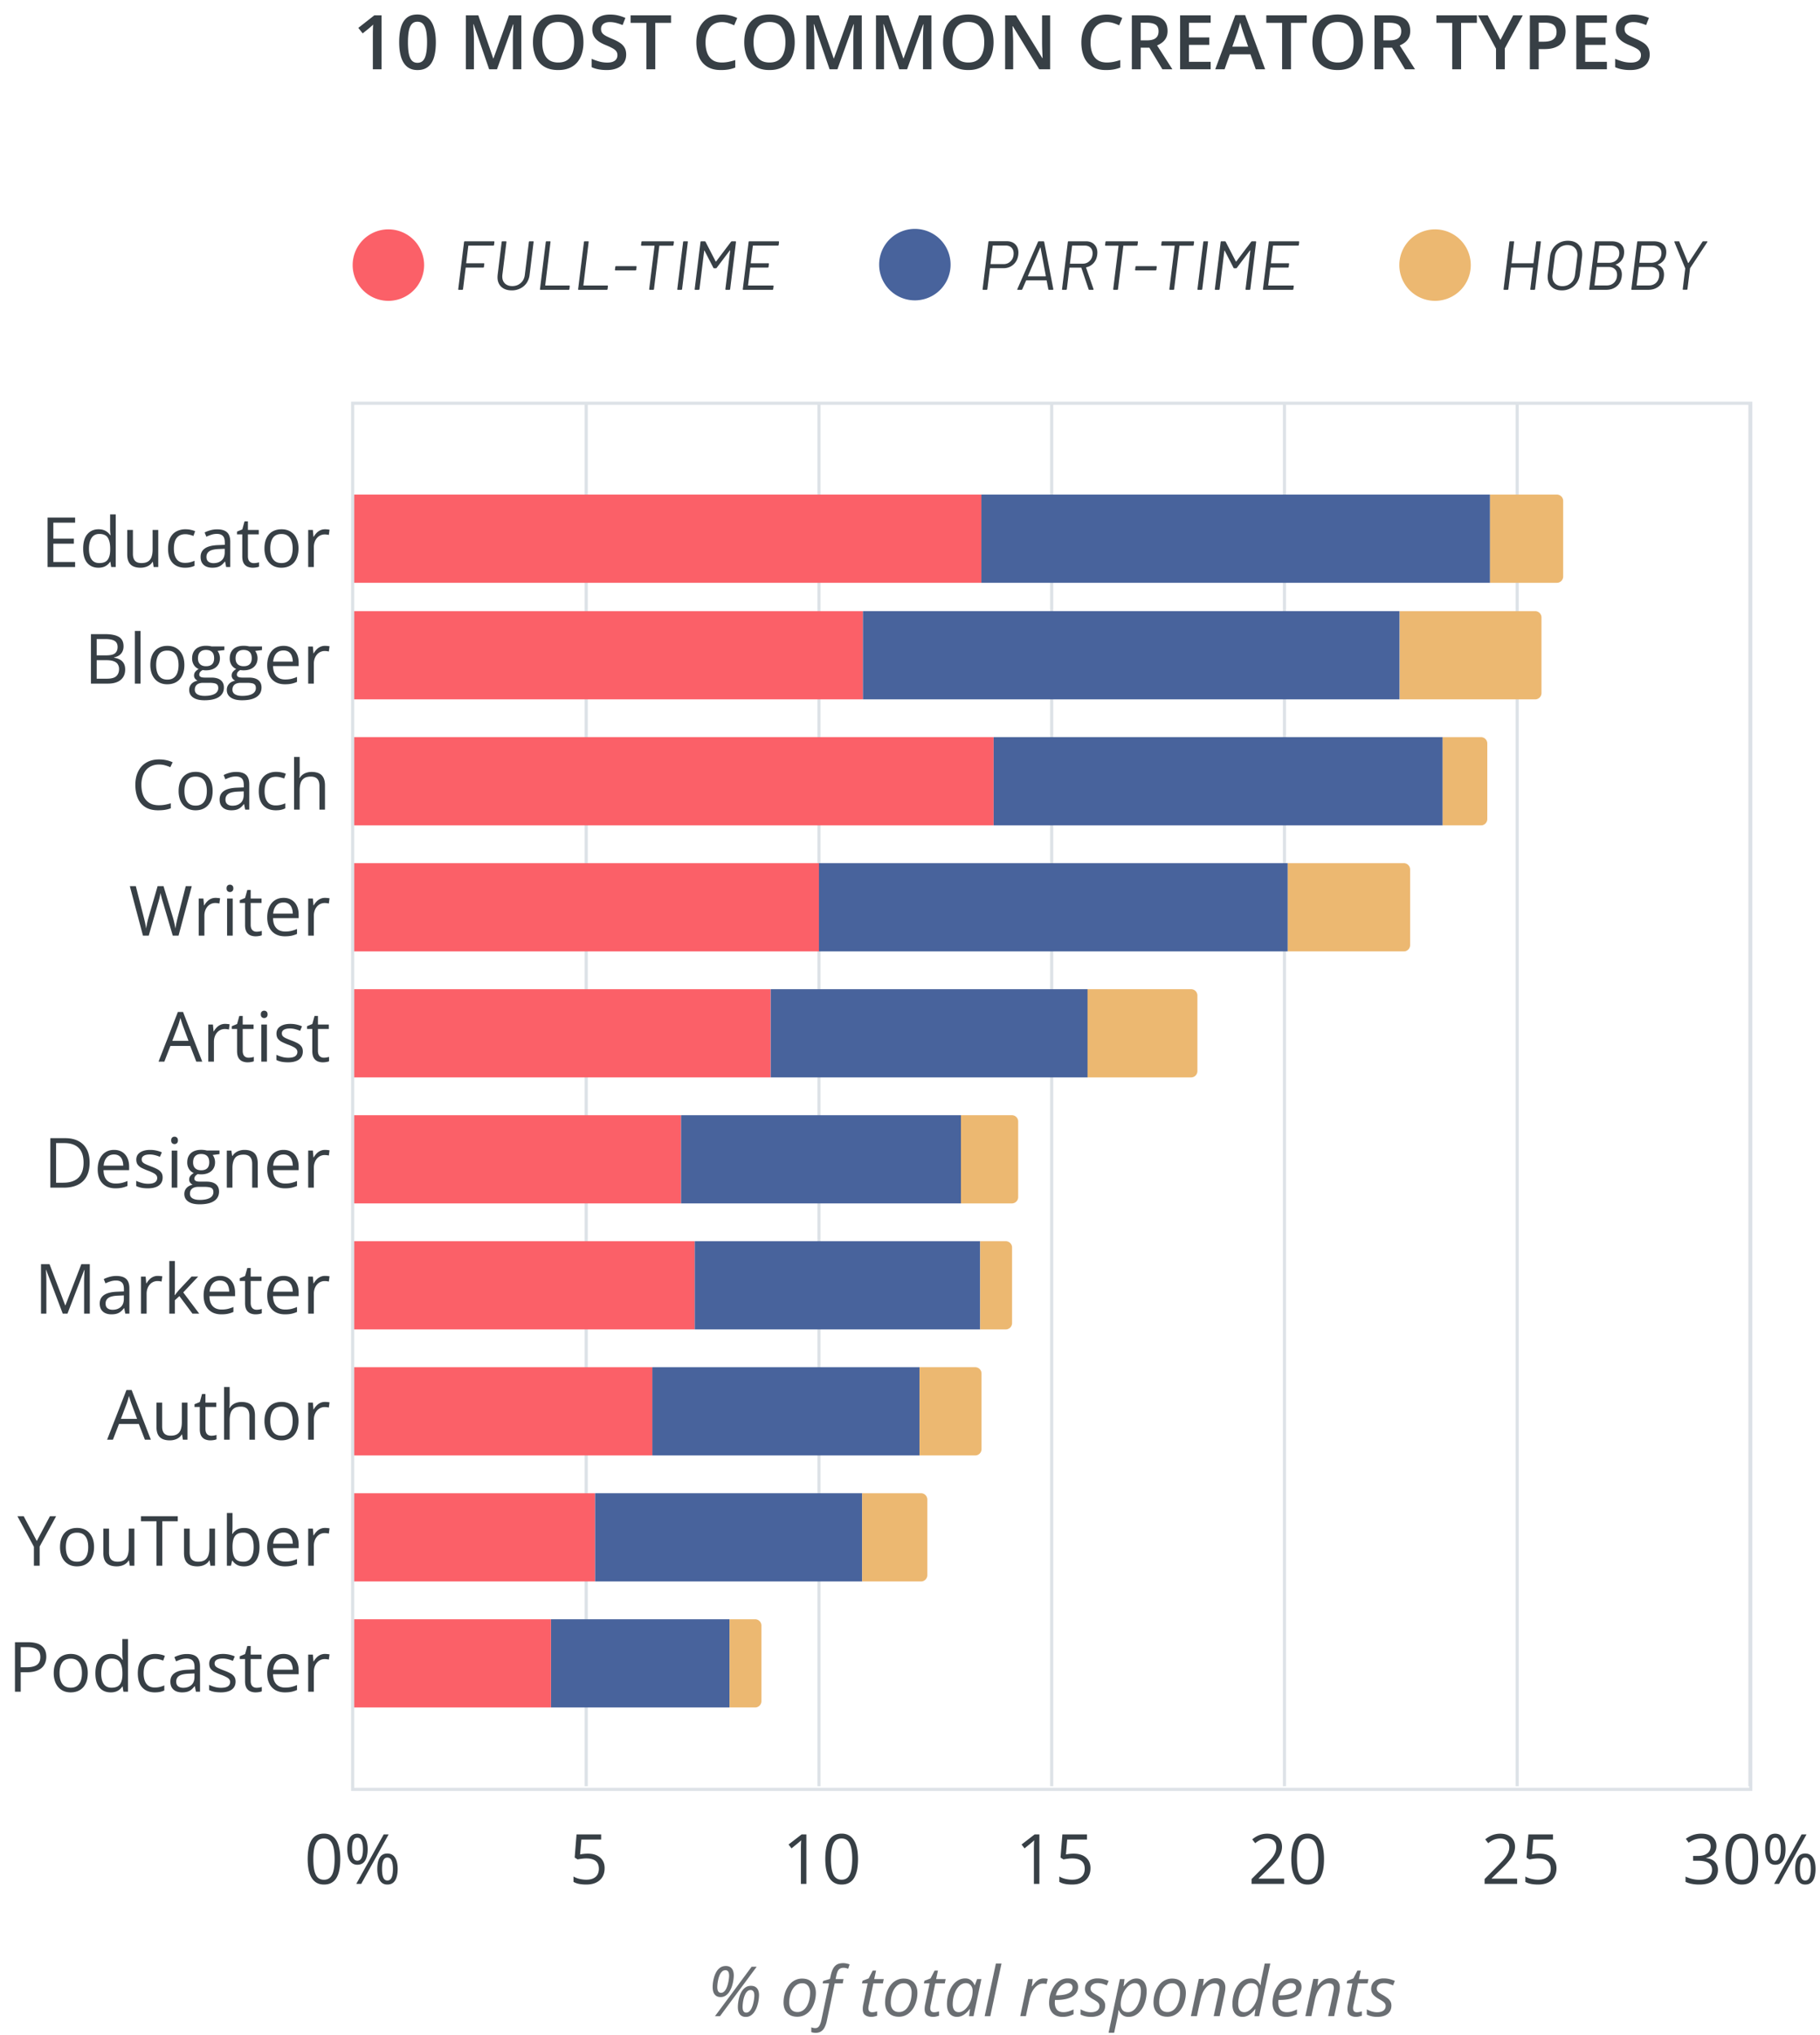 <?xml version="1.0" encoding="utf-8"?>
<svg xmlns="http://www.w3.org/2000/svg" width="289" height="323" fill="none">
  <path d="M93.086 64v219.5M130.047 64v219.5M167 64v219.5M203.961 64v219.5M240.914 64v219.5M277.875 64v219.5" stroke="#DDE2E7" stroke-width=".5"/>
  <path d="M14.44 100.647h2.224c.981 0 1.719.147 2.213.441.494.294.741.793.741 1.498 0 .305-.059.579-.177.822-.115.24-.283.439-.505.596a2.048 2.048 0 0 1-.822.328v.054c.344.053.648.152.913.295s.473.344.623.602c.15.258.226.585.226.983 0 .483-.113.891-.338 1.224a2.065 2.065 0 0 1-.946.758c-.408.168-.891.252-1.45.252H14.44v-7.853Zm.914 3.368h1.503c.684 0 1.157-.113 1.418-.338.265-.226.398-.555.398-.989 0-.447-.158-.769-.473-.966-.311-.197-.809-.296-1.493-.296h-1.354v2.589Zm0 .768v2.938h1.632c.699 0 1.193-.136 1.483-.408.29-.276.435-.646.435-1.112a1.41 1.41 0 0 0-.199-.763c-.129-.211-.34-.372-.634-.483-.29-.115-.678-.172-1.165-.172h-1.552Zm6.96 3.717h-.896v-8.357h.896v8.357Zm6.961-2.954c0 .483-.062.915-.188 1.294-.125.38-.306.7-.542.962a2.358 2.358 0 0 1-.86.601c-.332.136-.71.204-1.133.204-.394 0-.755-.068-1.085-.204a2.443 2.443 0 0 1-.848-.601 2.782 2.782 0 0 1-.554-.962 4.012 4.012 0 0 1-.193-1.294c0-.645.11-1.192.328-1.644.218-.454.53-.8.934-1.036.409-.24.894-.36 1.456-.36.537 0 1.006.12 1.407.36a2.4 2.4 0 0 1 .94 1.042c.226.451.338.997.338 1.638Zm-4.48 0c0 .473.064.883.189 1.23s.319.616.58.806c.261.189.598.284 1.01.284.408 0 .743-.095 1.004-.284.265-.19.46-.459.586-.806.125-.347.188-.757.188-1.23 0-.469-.063-.874-.188-1.214a1.627 1.627 0 0 0-.58-.795c-.262-.186-.6-.279-1.016-.279-.612 0-1.061.202-1.348.607-.283.404-.424.965-.424 1.681Zm7.665 5.597c-.773 0-1.37-.145-1.788-.435-.42-.287-.628-.69-.628-1.209 0-.369.116-.684.349-.945.236-.262.562-.435.977-.521a1.069 1.069 0 0 1-.397-.323.799.799 0 0 1-.162-.494c0-.215.06-.403.178-.564.121-.164.306-.322.553-.472a1.614 1.614 0 0 1-.752-.634 1.922 1.922 0 0 1-.285-1.047c0-.423.088-.783.264-1.08a1.7 1.7 0 0 1 .762-.688c.333-.157.736-.236 1.209-.236.104 0 .207.005.311.016.108.007.21.02.306.038.097.014.181.032.253.054h2.02v.574l-1.086.135a1.91 1.91 0 0 1 .376 1.16c0 .587-.198 1.054-.596 1.402-.397.343-.943.515-1.638.515-.165 0-.333-.014-.505-.043-.175.097-.31.204-.403.322a.662.662 0 0 0-.134.409c0 .114.034.206.102.274a.662.662 0 0 0 .306.15c.133.029.292.043.478.043h1.037c.64 0 1.131.134 1.472.403.343.268.515.66.515 1.176 0 .652-.265 1.151-.795 1.499-.53.347-1.296.521-2.299.521Zm.027-.699c.487 0 .89-.05 1.209-.15.322-.097.562-.238.72-.424a.958.958 0 0 0 .241-.656c0-.236-.053-.415-.16-.537-.108-.118-.266-.197-.474-.236a3.828 3.828 0 0 0-.762-.065h-1.02c-.266 0-.497.042-.694.124a.99.99 0 0 0-.456.365 1.09 1.09 0 0 0-.156.602.8.8 0 0 0 .403.725c.268.168.652.252 1.15.252Zm.231-4.705c.426 0 .747-.107.962-.322.215-.215.322-.528.322-.94 0-.44-.11-.77-.328-.988-.218-.222-.54-.333-.966-.333-.409 0-.724.114-.946.344-.218.225-.327.556-.327.993 0 .401.11.709.333.924.222.215.538.322.95.322Zm5.715 5.404c-.773 0-1.37-.145-1.788-.435-.42-.287-.629-.69-.629-1.209 0-.369.117-.684.35-.945.236-.262.561-.435.977-.521a1.069 1.069 0 0 1-.398-.323.8.8 0 0 1-.16-.494c0-.215.058-.403.176-.564a1.92 1.92 0 0 1 .554-.472 1.614 1.614 0 0 1-.752-.634 1.921 1.921 0 0 1-.285-1.047c0-.423.088-.783.263-1.08a1.7 1.7 0 0 1 .763-.688c.333-.157.736-.236 1.208-.236.104 0 .208.005.312.016.107.007.21.02.306.038.097.014.18.032.253.054h2.02v.574l-1.086.135a1.908 1.908 0 0 1 .376 1.16c0 .587-.199 1.054-.596 1.402-.398.343-.944.515-1.638.515a3.03 3.03 0 0 1-.505-.043c-.176.097-.31.204-.403.322a.662.662 0 0 0-.134.409c0 .114.034.206.102.274a.662.662 0 0 0 .306.15c.132.029.292.043.478.043h1.037c.64 0 1.131.134 1.471.403.344.268.516.66.516 1.176 0 .652-.265 1.151-.795 1.499-.53.347-1.296.521-2.299.521Zm.027-.699c.487 0 .89-.05 1.209-.15.322-.097.562-.238.72-.424a.958.958 0 0 0 .24-.656c0-.236-.053-.415-.16-.537-.108-.118-.265-.197-.473-.236a3.829 3.829 0 0 0-.763-.065h-1.02c-.265 0-.496.042-.693.124a.99.99 0 0 0-.457.365 1.09 1.09 0 0 0-.155.602.8.8 0 0 0 .402.725c.27.168.652.252 1.15.252Zm.23-4.705c.427 0 .748-.107.962-.322.215-.215.323-.528.323-.94 0-.44-.11-.77-.328-.988-.218-.222-.54-.333-.967-.333-.408 0-.723.114-.945.344-.219.225-.328.556-.328.993 0 .401.111.709.333.924.222.215.54.322.95.322Zm6.339-3.233c.501 0 .93.111 1.289.333.358.222.632.533.822.934.19.398.284.863.284 1.397v.553h-4.066c.011.691.183 1.218.516 1.579.333.362.802.543 1.407.543.373 0 .702-.034.989-.102.286-.068.583-.169.891-.301v.784a4.317 4.317 0 0 1-.886.29c-.29.061-.634.091-1.031.091-.566 0-1.06-.114-1.483-.343a2.404 2.404 0 0 1-.977-1.021c-.233-.447-.35-.995-.35-1.643 0-.634.106-1.182.318-1.644.214-.465.515-.824.902-1.074.39-.251.848-.376 1.375-.376Zm-.01.73c-.477 0-.857.156-1.14.468-.282.311-.45.746-.505 1.305h3.116a2.514 2.514 0 0 0-.167-.924 1.295 1.295 0 0 0-.478-.623c-.215-.15-.49-.226-.827-.226Zm6.595-.73c.118 0 .242.007.37.021.13.011.244.027.344.049l-.113.827a2.432 2.432 0 0 0-.322-.059 2.648 2.648 0 0 0-.333-.022 1.605 1.605 0 0 0-1.22.553 1.907 1.907 0 0 0-.37.64c-.09.247-.134.522-.134.827v3.158h-.897v-5.887h.741l.097 1.085h.038c.121-.218.268-.417.44-.596.172-.183.37-.328.596-.435a1.78 1.78 0 0 1 .763-.161Z" fill="#373F45"/>
  <path d="M137.04 97H56.127v14h80.913V97Z" fill="#FB6068"/>
  <path d="M222.245 97h-85.212v14h85.212V97Z" fill="#48639C"/>
  <path d="M243.773 97h-21.505v14h21.505a1 1 0 0 0 1-1V98a1 1 0 0 0-1-1Z" fill="#ECB871"/>
  <path d="M25.252 121.34c-.433 0-.823.076-1.17.226a2.392 2.392 0 0 0-.881.644c-.24.28-.425.618-.553 1.016a4.338 4.338 0 0 0-.194 1.342c0 .659.102 1.232.306 1.719.208.484.516.858.924 1.123.412.265.926.397 1.542.397.35 0 .68-.029.988-.086.311-.061.614-.136.908-.225v.795a4.66 4.66 0 0 1-.903.236c-.315.054-.69.08-1.122.08-.799 0-1.467-.164-2.004-.494a3.091 3.091 0 0 1-1.203-1.407c-.265-.605-.397-1.319-.397-2.143 0-.594.082-1.137.247-1.627.168-.495.412-.921.73-1.279a3.232 3.232 0 0 1 1.182-.827c.469-.197 1.006-.295 1.611-.295.398 0 .78.039 1.15.118.368.079.701.191.999.338l-.366.774a5.477 5.477 0 0 0-.827-.296 3.466 3.466 0 0 0-.967-.129Zm8.514 4.206c0 .483-.063.915-.188 1.294-.126.38-.306.7-.543.962a2.358 2.358 0 0 1-.86.601c-.332.136-.71.204-1.132.204-.394 0-.756-.068-1.085-.204a2.444 2.444 0 0 1-.85-.601 2.783 2.783 0 0 1-.552-.962 4.012 4.012 0 0 1-.194-1.294c0-.645.11-1.192.328-1.644.218-.454.53-.8.934-1.036.409-.24.894-.36 1.456-.36.537 0 1.006.12 1.407.36a2.4 2.4 0 0 1 .94 1.042c.226.451.339.997.339 1.638Zm-4.48 0c0 .473.063.883.188 1.23s.319.616.58.806c.262.189.598.284 1.01.284.408 0 .743-.095 1.004-.284.265-.19.46-.459.586-.806.125-.347.188-.757.188-1.23 0-.469-.063-.874-.188-1.214a1.626 1.626 0 0 0-.58-.795c-.262-.186-.6-.279-1.015-.279-.613 0-1.062.202-1.349.607-.282.404-.424.965-.424 1.681Zm8.223-3.029c.702 0 1.223.157 1.563.472.34.315.51.818.51 1.51v4.001h-.65l-.171-.87h-.043a3.223 3.223 0 0 1-.516.542 1.899 1.899 0 0 1-.623.328c-.233.072-.52.107-.86.107-.357 0-.676-.062-.955-.188a1.487 1.487 0 0 1-.656-.569c-.157-.254-.236-.576-.236-.967 0-.587.233-1.038.698-1.353.466-.315 1.175-.487 2.127-.516l1.015-.043v-.36c0-.508-.109-.864-.327-1.069-.219-.204-.527-.306-.924-.306-.308 0-.602.045-.88.135a5.92 5.92 0 0 0-.796.317l-.274-.677c.265-.136.57-.253.913-.349a3.977 3.977 0 0 1 1.085-.145Zm1.193 3.083-.897.037c-.734.029-1.252.149-1.553.36-.3.211-.45.51-.45.897 0 .337.101.585.305.747.205.161.475.241.812.241.522 0 .95-.145 1.283-.435.333-.29.5-.725.5-1.305v-.542Zm5.075 3.007c-.53 0-.997-.109-1.401-.327a2.252 2.252 0 0 1-.946-.999c-.225-.448-.338-1.012-.338-1.692 0-.713.118-1.295.354-1.746.24-.454.57-.791.989-1.01a3.05 3.05 0 0 1 1.428-.327c.294 0 .577.03.849.091.276.057.501.131.677.22l-.269.747a4.523 4.523 0 0 0-.623-.193 2.713 2.713 0 0 0-.655-.086c-.408 0-.749.087-1.02.263-.27.175-.472.433-.608.773-.132.34-.198.759-.198 1.257 0 .476.064.883.193 1.219.133.337.328.595.585.774.262.175.588.263.978.263.312 0 .593-.032.843-.097a4.95 4.95 0 0 0 .682-.236v.795c-.197.1-.417.177-.66.231-.24.054-.527.08-.86.08Zm3.808-8.464v2.497c0 .143-.003.288-.01.435-.008.143-.02.276-.038.398h.06c.12-.208.275-.382.461-.521.19-.144.405-.251.645-.323.24-.075.494-.112.762-.112.473 0 .867.075 1.182.225.319.151.557.383.714.698.162.316.242.724.242 1.225v3.835h-.88v-3.776c0-.49-.114-.857-.34-1.101-.221-.243-.563-.365-1.025-.365-.437 0-.786.084-1.047.252a1.383 1.383 0 0 0-.559.731c-.111.322-.167.716-.167 1.181v3.078h-.891v-8.357h.891Z" fill="#373F45"/>
  <path d="M157.778 117H56.127v14h101.651v-14Z" fill="#FB6068"/>
  <path d="M229.09 117h-71.307v14h71.307v-14Z" fill="#48639C"/>
  <path d="M235.168 117h-6.08v14h6.08a1 1 0 0 0 1-1v-12a1 1 0 0 0-1-1Z" fill="#ECB871"/>
  <path d="m30.452 140.647-2.1 7.853h-.919l-1.558-5.285a23.323 23.323 0 0 1-.134-.451 28.268 28.268 0 0 1-.204-.801l-.048-.241a3.789 3.789 0 0 1-.043.236 6.02 6.02 0 0 1-.075.36 6.917 6.917 0 0 1-.108.435c-.04.154-.082.31-.129.467l-1.514 5.28H22.7l-2.084-7.853h.95l1.263 4.926c.043.164.082.327.118.489.04.157.074.311.102.461.032.151.061.298.086.441.025.143.049.283.07.419.018-.14.041-.285.07-.435.029-.154.059-.31.091-.468.036-.157.074-.316.113-.478.043-.161.088-.322.134-.483l1.413-4.872h.94l1.472 4.91c.05.168.096.334.14.499.042.165.08.326.112.484.036.154.066.302.091.445.029.14.054.272.075.398a17.78 17.78 0 0 1 .215-1.16c.05-.212.104-.43.161-.656l1.263-4.92h.956Zm3.78 1.859c.12 0 .243.007.371.021.13.011.244.027.344.049l-.113.827a2.434 2.434 0 0 0-.322-.059 2.648 2.648 0 0 0-.333-.022 1.605 1.605 0 0 0-1.219.553 1.905 1.905 0 0 0-.37.64c-.09.247-.135.522-.135.827v3.158h-.897v-5.887h.741l.097 1.085h.038c.121-.218.268-.417.44-.596.172-.183.37-.328.596-.435.23-.107.484-.161.763-.161Zm2.719.107v5.887h-.892v-5.887h.892Zm-.435-2.202a.53.53 0 0 1 .376.145c.107.093.16.24.16.441 0 .197-.053.343-.16.44a.53.53 0 0 1-.376.145.544.544 0 0 1-.387-.145c-.1-.097-.15-.243-.15-.44 0-.201.05-.348.15-.441a.544.544 0 0 1 .387-.145Zm4.227 7.466a2.813 2.813 0 0 0 .827-.129v.693a1.906 1.906 0 0 1-.435.118 3.11 3.11 0 0 1-.537.048 2.15 2.15 0 0 1-.849-.161 1.315 1.315 0 0 1-.612-.558c-.15-.262-.226-.623-.226-1.085v-3.491h-.838v-.436l.843-.349.355-1.278h.537v1.364h1.724v.699h-1.724v3.464c0 .369.084.644.252.827.172.183.4.274.683.274Zm4.286-5.371c.501 0 .93.111 1.289.333.358.222.632.533.822.934.19.398.284.863.284 1.397v.553h-4.066c.011.691.183 1.218.516 1.579.333.362.802.543 1.407.543.373 0 .702-.034.989-.102.286-.068.583-.169.891-.301v.784a4.317 4.317 0 0 1-.886.29c-.29.061-.634.091-1.031.091-.566 0-1.06-.114-1.483-.343a2.404 2.404 0 0 1-.977-1.021c-.233-.447-.35-.995-.35-1.643 0-.634.106-1.182.318-1.644.214-.465.515-.824.902-1.074.39-.251.848-.376 1.375-.376Zm-.01.73c-.477 0-.857.156-1.14.468-.282.311-.45.746-.505 1.305h3.116a2.514 2.514 0 0 0-.167-.924 1.295 1.295 0 0 0-.478-.623c-.215-.15-.49-.226-.827-.226Zm6.595-.73c.118 0 .242.007.37.021.13.011.244.027.344.049l-.113.827a2.432 2.432 0 0 0-.322-.059 2.648 2.648 0 0 0-.333-.022 1.605 1.605 0 0 0-1.22.553 1.907 1.907 0 0 0-.37.64c-.09.247-.134.522-.134.827v3.158h-.897v-5.887h.741l.097 1.085h.038c.121-.218.268-.417.44-.596.172-.183.37-.328.596-.435a1.78 1.78 0 0 1 .763-.161Z" fill="#373F45"/>
  <path d="M130.053 137H56.127v14h73.926v-14Z" fill="#FB6068"/>
  <path d="M204.472 137h-74.431v14h74.431v-14Z" fill="#48639C"/>
  <path d="M222.914 137h-18.428v14h18.428a1 1 0 0 0 1-1v-12a1 1 0 0 0-1-1Z" fill="#ECB871"/>
  <path d="m31.171 168.5-.966-2.492h-3.148l-.961 2.492h-.924l3.072-7.885h.822l3.05 7.885h-.945Zm-1.24-3.303-.919-2.476-.107-.317-.145-.457c-.05-.157-.091-.284-.124-.381a9.723 9.723 0 0 1-.118.44 10.984 10.984 0 0 1-.22.715l-.935 2.476h2.568Zm5.817-2.691c.118 0 .241.007.37.021.13.011.244.027.344.049l-.113.827a2.435 2.435 0 0 0-.322-.059 2.648 2.648 0 0 0-.333-.022 1.604 1.604 0 0 0-1.22.553 1.907 1.907 0 0 0-.37.64c-.09.247-.134.522-.134.827v3.158h-.897v-5.887h.741l.097 1.085h.037c.122-.218.269-.417.44-.596.172-.183.371-.328.597-.435a1.78 1.78 0 0 1 .763-.161Zm3.727 5.371a2.815 2.815 0 0 0 .827-.129v.693a1.906 1.906 0 0 1-.435.118 3.109 3.109 0 0 1-.537.048 2.15 2.15 0 0 1-.849-.161 1.315 1.315 0 0 1-.612-.558c-.15-.262-.225-.623-.225-1.085v-3.491h-.838v-.436l.843-.349.354-1.278h.538v1.364h1.724v.699H38.54v3.464c0 .369.084.644.252.827.172.183.4.274.682.274Zm2.911-5.264v5.887h-.891v-5.887h.891Zm-.435-2.202a.53.53 0 0 1 .376.145c.108.093.161.24.161.441 0 .197-.053.343-.16.44a.53.53 0 0 1-.377.145.544.544 0 0 1-.386-.145c-.1-.097-.15-.243-.15-.44 0-.201.05-.348.15-.441a.544.544 0 0 1 .386-.145Zm6.134 6.478c0 .376-.095.693-.285.95-.186.255-.454.446-.805.575-.348.129-.763.193-1.246.193-.412 0-.769-.032-1.07-.096a3.123 3.123 0 0 1-.789-.274v-.822c.24.118.526.226.86.322a3.63 3.63 0 0 0 1.02.145c.508 0 .877-.082 1.106-.247a.782.782 0 0 0 .344-.671.677.677 0 0 0-.14-.424c-.089-.126-.241-.246-.456-.36a6.834 6.834 0 0 0-.892-.387 10.403 10.403 0 0 1-.977-.424 1.833 1.833 0 0 1-.634-.521c-.147-.204-.22-.469-.22-.795 0-.498.2-.879.601-1.144.405-.269.935-.403 1.59-.403.355 0 .686.036.994.107.312.068.602.161.87.28l-.3.714a5.424 5.424 0 0 0-.78-.263 3.324 3.324 0 0 0-.843-.108c-.412 0-.729.068-.95.204-.219.136-.328.323-.328.559 0 .183.05.333.15.451.104.118.269.229.494.333.226.104.523.226.892.365.369.137.688.278.956.425.269.143.474.318.618.526.147.204.22.467.22.79Zm3.335.988a2.815 2.815 0 0 0 .828-.129v.693a1.909 1.909 0 0 1-.435.118 3.109 3.109 0 0 1-.538.048 2.15 2.15 0 0 1-.848-.161 1.314 1.314 0 0 1-.612-.558c-.15-.262-.226-.623-.226-1.085v-3.491h-.838v-.436l.843-.349.355-1.278h.537v1.364h1.724v.699h-1.724v3.464c0 .369.084.644.252.827.172.183.4.274.682.274Z" fill="#373F45"/>
  <path d="M122.376 157H56.127v14h66.249v-14Z" fill="#FB6068"/>
  <path d="M172.705 157h-50.32v14h50.32v-14Z" fill="#48639C"/>
  <path d="M189.137 157h-16.448v14h16.448a1 1 0 0 0 1-1v-12a1 1 0 0 0-1-1Z" fill="#ECB871"/>
  <path d="M14.231 184.499c0 .884-.161 1.623-.483 2.218a3.128 3.128 0 0 1-1.402 1.337c-.609.297-1.348.446-2.219.446H7.995v-7.853h2.369c.798 0 1.486.147 2.062.441.577.29 1.02.721 1.332 1.294.315.57.473 1.275.473 2.117Zm-.961.032c0-.706-.119-1.288-.355-1.746a2.226 2.226 0 0 0-1.031-1.02c-.451-.226-1.005-.339-1.66-.339H8.908v6.29h1.112c1.081 0 1.892-.267 2.433-.8.544-.534.817-1.329.817-2.385Zm4.839-2.025c.501 0 .93.111 1.289.333.358.222.632.533.822.934.19.398.284.863.284 1.397v.553h-4.066c.011.691.183 1.218.516 1.579.333.362.802.543 1.407.543.373 0 .702-.034.989-.102.286-.068.583-.169.891-.301v.784a4.317 4.317 0 0 1-.886.29c-.29.061-.634.091-1.031.091-.566 0-1.06-.114-1.483-.343a2.404 2.404 0 0 1-.977-1.021c-.233-.447-.35-.995-.35-1.643 0-.634.106-1.182.318-1.644.214-.465.515-.824.902-1.074.39-.251.848-.376 1.375-.376Zm-.01.73c-.477 0-.857.156-1.14.468-.282.311-.45.746-.504 1.305h3.115a2.518 2.518 0 0 0-.167-.924 1.296 1.296 0 0 0-.478-.623c-.215-.15-.49-.226-.827-.226Zm7.728 3.653c0 .376-.095.693-.285.95-.186.255-.454.446-.805.575-.347.129-.763.193-1.246.193-.412 0-.768-.032-1.07-.096a3.123 3.123 0 0 1-.789-.274v-.822c.24.118.527.226.86.322a3.63 3.63 0 0 0 1.02.145c.509 0 .878-.082 1.107-.247a.782.782 0 0 0 .343-.671.677.677 0 0 0-.14-.424c-.089-.126-.24-.246-.456-.36a6.834 6.834 0 0 0-.891-.387 10.403 10.403 0 0 1-.978-.424 1.833 1.833 0 0 1-.634-.521c-.146-.204-.22-.469-.22-.795 0-.498.2-.879.602-1.144.404-.269.934-.403 1.59-.403.354 0 .685.036.993.107.312.068.602.161.87.28l-.3.714a5.424 5.424 0 0 0-.78-.263 3.325 3.325 0 0 0-.843-.108c-.411 0-.728.068-.95.204-.219.136-.328.323-.328.559 0 .183.05.333.15.451.104.118.269.229.495.333.225.104.522.226.891.365.369.137.688.278.956.425.269.143.475.318.618.526.147.204.22.467.22.79Zm2.326-4.276v5.887h-.892v-5.887h.892Zm-.435-2.202a.53.53 0 0 1 .376.145c.107.093.16.24.16.441 0 .197-.053.343-.16.44a.53.53 0 0 1-.376.145.544.544 0 0 1-.387-.145c-.1-.097-.15-.243-.15-.44 0-.201.05-.348.15-.441a.544.544 0 0 1 .387-.145Zm3.969 10.732c-.773 0-1.37-.145-1.789-.435-.418-.287-.628-.69-.628-1.209 0-.369.116-.684.35-.945.235-.262.561-.435.977-.521a1.069 1.069 0 0 1-.398-.323.8.8 0 0 1-.16-.494c0-.215.058-.403.176-.564a1.92 1.92 0 0 1 .554-.472 1.614 1.614 0 0 1-.752-.634 1.921 1.921 0 0 1-.285-1.047c0-.423.088-.783.263-1.08a1.7 1.7 0 0 1 .763-.688c.333-.157.736-.236 1.208-.236.104 0 .208.005.312.016.107.007.21.02.306.038.097.014.18.032.252.054h2.02v.574l-1.085.135a1.91 1.91 0 0 1 .376 1.16c0 .587-.199 1.054-.596 1.402-.398.343-.944.515-1.638.515a3.03 3.03 0 0 1-.505-.043c-.176.097-.31.204-.403.322a.662.662 0 0 0-.134.409c0 .114.034.206.102.274a.662.662 0 0 0 .306.15c.132.029.292.043.478.043h1.037c.64 0 1.131.134 1.471.403.344.268.516.66.516 1.176 0 .652-.265 1.151-.795 1.499-.53.347-1.296.521-2.299.521Zm.027-.699c.487 0 .89-.05 1.208-.15.323-.097.563-.238.72-.424a.958.958 0 0 0 .242-.656c0-.236-.054-.415-.161-.537-.108-.118-.265-.197-.473-.236a3.829 3.829 0 0 0-.763-.065h-1.02c-.265 0-.496.042-.693.124a.99.99 0 0 0-.457.365 1.09 1.09 0 0 0-.155.602.8.8 0 0 0 .402.725c.269.168.652.252 1.15.252Zm.23-4.705c.427 0 .747-.107.962-.322.215-.215.322-.528.322-.94 0-.44-.109-.77-.327-.988-.219-.222-.54-.333-.967-.333-.408 0-.723.114-.945.344-.219.225-.328.556-.328.993 0 .401.111.709.333.924.222.215.539.322.95.322Zm6.86-3.233c.698 0 1.226.172 1.584.515.358.341.537.889.537 1.644v3.835h-.88v-3.776c0-.49-.113-.857-.339-1.101-.222-.243-.564-.365-1.026-.365-.651 0-1.11.184-1.375.553-.265.369-.397.904-.397 1.606v3.083h-.892v-5.887h.72l.134.849h.049c.125-.208.284-.381.478-.521.193-.143.41-.251.65-.322.24-.076.492-.113.757-.113Zm6.225 0c.501 0 .93.111 1.289.333.358.222.632.533.822.934.19.398.284.863.284 1.397v.553h-4.066c.011.691.183 1.218.516 1.579.333.362.802.543 1.407.543.373 0 .702-.034.989-.102.286-.068.583-.169.891-.301v.784a4.317 4.317 0 0 1-.886.29c-.29.061-.634.091-1.031.091-.566 0-1.06-.114-1.483-.343a2.404 2.404 0 0 1-.977-1.021c-.233-.447-.35-.995-.35-1.643 0-.634.106-1.182.318-1.644.214-.465.515-.824.902-1.074.39-.251.848-.376 1.375-.376Zm-.01.73c-.477 0-.857.156-1.14.468-.282.311-.45.746-.505 1.305h3.116a2.514 2.514 0 0 0-.167-.924 1.295 1.295 0 0 0-.478-.623c-.215-.15-.49-.226-.827-.226Zm6.595-.73c.118 0 .242.007.37.021.13.011.244.027.344.049l-.113.827a2.432 2.432 0 0 0-.322-.059 2.648 2.648 0 0 0-.333-.022 1.605 1.605 0 0 0-1.22.553 1.907 1.907 0 0 0-.37.64c-.09.247-.134.522-.134.827v3.158h-.897v-5.887h.741l.097 1.085h.038c.121-.218.268-.417.44-.596.172-.183.37-.328.596-.435a1.78 1.78 0 0 1 .763-.161Z" fill="#373F45"/>
  <path d="M108.15 177H56.127v14h52.023v-14Z" fill="#FB6068"/>
  <path d="M152.597 177H108.15v14h44.447v-14Z" fill="#48639C"/>
  <path d="M160.678 177h-8.09v14h8.09a1 1 0 0 0 1-1v-12a1 1 0 0 0-1-1Z" fill="#ECB871"/>
  <path d="m9.966 208.5-2.637-6.95h-.043c.014.147.027.326.038.537a31.277 31.277 0 0 1 .037 1.45v4.963h-.848v-7.853h1.353l2.487 6.532h.038l2.524-6.532h1.343v7.853h-.902v-5.027c0-.233.003-.466.01-.699a31.299 31.299 0 0 1 .06-1.213h-.044l-2.67 6.939h-.746Zm8.508-5.983c.702 0 1.223.157 1.563.472.34.315.51.818.51 1.51v4.001h-.65l-.171-.87h-.043a3.226 3.226 0 0 1-.516.542 1.898 1.898 0 0 1-.623.328c-.233.072-.52.107-.86.107-.358 0-.676-.062-.956-.188a1.488 1.488 0 0 1-.655-.569c-.157-.254-.236-.576-.236-.967 0-.587.233-1.038.698-1.353.466-.315 1.175-.487 2.127-.516l1.015-.043v-.36c0-.508-.109-.864-.327-1.069-.219-.204-.527-.306-.924-.306-.308 0-.602.045-.881.135-.28.089-.544.195-.795.317l-.274-.677c.265-.136.57-.253.913-.349a3.976 3.976 0 0 1 1.085-.145Zm1.192 3.083-.896.037c-.735.029-1.252.149-1.553.36-.3.211-.45.51-.45.897 0 .337.101.585.305.747.204.161.475.241.811.241.523 0 .951-.145 1.284-.435.333-.29.5-.725.5-1.305v-.542Zm5.393-3.094c.118 0 .242.007.37.021.13.011.244.027.344.049l-.112.827a2.432 2.432 0 0 0-.323-.059 2.648 2.648 0 0 0-.333-.022 1.605 1.605 0 0 0-1.219.553 1.907 1.907 0 0 0-.37.64c-.09.247-.135.522-.135.827v3.158h-.897v-5.887h.741l.097 1.085h.038c.121-.218.268-.417.44-.596.172-.183.37-.328.596-.435.23-.107.484-.161.763-.161Zm2.712-2.363v4.339c0 .144-.005.319-.016.527-.01.204-.02.385-.026.542h.037c.075-.093.185-.231.328-.413.147-.183.27-.33.37-.441l1.955-2.084h1.048l-2.369 2.514 2.54 3.373h-1.074l-2.078-2.788-.715.656v2.132h-.886v-8.357h.886Zm7.16 2.363c.502 0 .931.111 1.29.333.357.222.631.533.821.934.19.398.285.863.285 1.397v.553H33.26c.01.691.182 1.218.515 1.579.333.362.802.543 1.408.543.372 0 .701-.034.988-.102.286-.068.584-.169.892-.301v.784a4.315 4.315 0 0 1-.887.29c-.29.061-.633.091-1.031.091-.566 0-1.06-.114-1.482-.343a2.405 2.405 0 0 1-.978-1.021c-.233-.447-.35-.995-.35-1.643 0-.634.107-1.182.318-1.644.215-.465.515-.824.902-1.074.39-.251.849-.376 1.375-.376Zm-.01.73c-.477 0-.856.156-1.14.468-.282.311-.45.746-.504 1.305h3.115a2.518 2.518 0 0 0-.166-.924 1.296 1.296 0 0 0-.478-.623c-.215-.15-.491-.226-.828-.226Zm5.822 4.641a2.813 2.813 0 0 0 .827-.129v.693a1.906 1.906 0 0 1-.435.118 3.11 3.11 0 0 1-.537.048 2.15 2.15 0 0 1-.849-.161 1.315 1.315 0 0 1-.612-.558c-.15-.262-.226-.623-.226-1.085v-3.491h-.838v-.436l.843-.349.355-1.278h.537v1.364h1.724v.699h-1.724v3.464c0 .369.084.644.252.827.172.183.4.274.683.274Zm4.286-5.371c.501 0 .93.111 1.289.333.358.222.632.533.822.934.19.398.284.863.284 1.397v.553h-4.066c.011.691.183 1.218.516 1.579.333.362.802.543 1.407.543.373 0 .702-.034.989-.102.286-.068.583-.169.891-.301v.784a4.317 4.317 0 0 1-.886.29c-.29.061-.634.091-1.031.091-.566 0-1.06-.114-1.483-.343a2.404 2.404 0 0 1-.977-1.021c-.233-.447-.35-.995-.35-1.643 0-.634.106-1.182.318-1.644.214-.465.515-.824.902-1.074.39-.251.848-.376 1.375-.376Zm-.01.73c-.477 0-.857.156-1.14.468-.282.311-.45.746-.505 1.305h3.116a2.514 2.514 0 0 0-.167-.924 1.295 1.295 0 0 0-.478-.623c-.215-.15-.49-.226-.827-.226Zm6.595-.73c.118 0 .242.007.37.021.13.011.244.027.344.049l-.113.827a2.432 2.432 0 0 0-.322-.059 2.648 2.648 0 0 0-.333-.022 1.605 1.605 0 0 0-1.22.553 1.907 1.907 0 0 0-.37.64c-.09.247-.134.522-.134.827v3.158h-.897v-5.887h.741l.097 1.085h.038c.121-.218.268-.417.44-.596.172-.183.37-.328.596-.435a1.78 1.78 0 0 1 .763-.161Z" fill="#373F45"/>
  <path d="M110.316 197H56.127v14h54.189v-14Z" fill="#FB6068"/>
  <path d="M155.649 197h-45.327v14h45.327v-14Z" fill="#48639C"/>
  <path d="M159.707 197h-4.064v14h4.064a1 1 0 0 0 1-1v-12a1 1 0 0 0-1-1Z" fill="#ECB871"/>
  <path d="m23.007 228.5-.966-2.492h-3.148l-.961 2.492h-.924l3.072-7.885h.822l3.05 7.885h-.945Zm-1.24-3.303-.919-2.476a37.25 37.25 0 0 0-.107-.317l-.145-.457c-.05-.157-.092-.284-.124-.381a9.594 9.594 0 0 1-.118.44 10.984 10.984 0 0 1-.22.715l-.935 2.476h2.568Zm8.003-2.584v5.887h-.73l-.13-.827h-.048c-.122.204-.28.376-.473.515-.193.14-.412.244-.655.312-.24.072-.496.107-.768.107-.466 0-.856-.075-1.171-.225a1.52 1.52 0 0 1-.714-.698c-.158-.316-.237-.72-.237-1.214v-3.857h.903v3.792c0 .491.11.858.333 1.101.222.24.56.36 1.015.36.437 0 .784-.082 1.042-.247.261-.165.45-.406.564-.725.114-.322.172-.716.172-1.182v-3.099h.896Zm3.786 5.264a2.813 2.813 0 0 0 .827-.129v.693a1.907 1.907 0 0 1-.435.118 3.108 3.108 0 0 1-.537.048 2.15 2.15 0 0 1-.849-.161 1.315 1.315 0 0 1-.612-.558c-.15-.262-.225-.623-.225-1.085v-3.491h-.838v-.436l.843-.349.354-1.278h.538v1.364h1.724v.699h-1.724v3.464c0 .369.084.644.252.827.172.183.4.274.682.274Zm2.911-7.734v2.497c0 .143-.003.288-.01.435-.008.143-.02.276-.038.398h.059c.122-.208.276-.382.462-.521.19-.144.405-.251.645-.323.24-.075.494-.112.762-.112.473 0 .867.075 1.182.225.318.151.557.383.714.698.161.316.242.724.242 1.225v3.835h-.881v-3.776c0-.49-.113-.857-.338-1.101-.222-.243-.564-.365-1.026-.365-.437 0-.786.084-1.048.252a1.383 1.383 0 0 0-.558.731c-.111.322-.167.716-.167 1.181v3.078h-.891v-8.357h.891Zm10.93 5.403c0 .483-.062.915-.188 1.294-.125.38-.306.7-.542.962a2.358 2.358 0 0 1-.86.601c-.332.136-.71.204-1.133.204-.394 0-.755-.068-1.085-.204a2.443 2.443 0 0 1-.848-.601 2.783 2.783 0 0 1-.553-.962 4.012 4.012 0 0 1-.194-1.294c0-.645.11-1.192.328-1.644.218-.454.53-.8.934-1.036.409-.24.894-.36 1.456-.36.537 0 1.006.12 1.407.36.405.24.718.587.94 1.042.226.451.339.997.339 1.638Zm-4.479 0c0 .473.063.883.188 1.23s.319.616.58.806c.261.189.598.284 1.01.284.408 0 .743-.095 1.004-.284.265-.19.46-.459.586-.806.125-.347.188-.757.188-1.23 0-.469-.063-.874-.188-1.214a1.626 1.626 0 0 0-.58-.795c-.262-.186-.6-.279-1.016-.279-.612 0-1.061.202-1.348.607-.283.404-.424.965-.424 1.681Zm8.696-3.04c.118 0 .242.007.37.021.13.011.244.027.344.049l-.113.827a2.432 2.432 0 0 0-.322-.059 2.648 2.648 0 0 0-.333-.022 1.605 1.605 0 0 0-1.22.553 1.907 1.907 0 0 0-.37.64c-.09.247-.134.522-.134.827v3.158h-.897v-5.887h.741l.097 1.085h.038c.121-.218.268-.417.44-.596.172-.183.37-.328.596-.435a1.78 1.78 0 0 1 .763-.161Z" fill="#373F45"/>
  <path d="M103.597 217h-47.47v14h47.47v-14Z" fill="#FB6068"/>
  <path d="M146.008 217h-42.42v14h42.42v-14Z" fill="#48639C"/>
  <path d="M154.857 217h-8.847v14h8.847a1 1 0 0 0 1-1v-12a1 1 0 0 0-1-1Z" fill="#ECB871"/>
  <path d="m5.841 244.584 2.09-3.937h.983l-2.616 4.808v3.045h-.913v-3.002l-2.621-4.851h.999l2.078 3.937Zm9.094.962c0 .483-.063.915-.188 1.294-.126.38-.307.7-.543.962a2.358 2.358 0 0 1-.86.601c-.332.136-.71.204-1.133.204-.393 0-.755-.068-1.085-.204a2.443 2.443 0 0 1-.848-.601 2.783 2.783 0 0 1-.553-.962 4.012 4.012 0 0 1-.194-1.294c0-.645.11-1.192.328-1.644.218-.454.53-.8.934-1.036.409-.24.894-.36 1.456-.36.537 0 1.006.12 1.407.36.405.24.718.587.94 1.042.226.451.339.997.339 1.638Zm-4.48 0c0 .473.063.883.188 1.23s.319.616.58.806c.261.189.598.284 1.01.284.408 0 .743-.095 1.004-.284.265-.19.46-.459.586-.806.125-.347.188-.757.188-1.23 0-.469-.063-.874-.188-1.214a1.627 1.627 0 0 0-.58-.795c-.262-.186-.6-.279-1.016-.279-.612 0-1.061.202-1.348.607-.282.404-.424.965-.424 1.681Zm10.882-2.933v5.887h-.73l-.13-.827h-.048c-.121.204-.28.376-.473.515-.193.14-.411.244-.655.312a2.66 2.66 0 0 1-.768.107c-.465 0-.856-.075-1.17-.225a1.521 1.521 0 0 1-.715-.698c-.158-.316-.236-.72-.236-1.214v-3.857h.902v3.792c0 .491.111.858.333 1.101.222.24.56.36 1.015.36.437 0 .784-.082 1.042-.247.261-.165.45-.406.564-.725.115-.322.172-.716.172-1.182v-3.099h.897Zm4.431 5.887h-.918v-7.047h-2.471v-.806h5.849v.806h-2.46v7.047Zm8.374-5.887v5.887h-.73l-.13-.827h-.048c-.122.204-.28.376-.473.515-.193.14-.412.244-.655.312a2.66 2.66 0 0 1-.768.107c-.466 0-.856-.075-1.171-.225a1.521 1.521 0 0 1-.714-.698c-.158-.316-.237-.72-.237-1.214v-3.857h.903v3.792c0 .491.11.858.333 1.101.222.24.56.36 1.015.36.437 0 .784-.082 1.042-.247.261-.165.45-.406.564-.725.114-.322.172-.716.172-1.182v-3.099h.897Zm2.776-2.47v2.089c0 .24-.007.473-.021.698-.01.226-.02.401-.027.527h.049c.16-.265.393-.489.698-.672.304-.182.693-.274 1.165-.274.738 0 1.325.256 1.762.768.44.509.66 1.266.66 2.272 0 .663-.1 1.221-.3 1.676-.2.455-.484.799-.849 1.031-.365.233-.797.349-1.294.349-.466 0-.849-.086-1.15-.257a2.018 2.018 0 0 1-.687-.64h-.07l-.183.79h-.644v-8.357h.892Zm1.72 3.115c-.427 0-.765.084-1.016.252-.25.165-.431.416-.542.752-.108.333-.161.756-.161 1.268v.048c0 .741.123 1.309.37 1.703.247.39.697.585 1.348.585.548 0 .958-.2 1.23-.601.276-.401.414-.974.414-1.719 0-.759-.136-1.33-.408-1.713-.269-.384-.68-.575-1.236-.575Zm6.39-.752c.502 0 .932.111 1.29.333.358.222.632.533.822.934.19.398.284.863.284 1.397v.553h-4.066c.011.691.183 1.218.516 1.579.333.362.802.543 1.407.543.373 0 .702-.034.989-.102.286-.068.583-.169.891-.301v.784a4.317 4.317 0 0 1-.886.29c-.29.061-.634.091-1.031.091-.566 0-1.06-.114-1.483-.343a2.404 2.404 0 0 1-.977-1.021c-.233-.447-.35-.995-.35-1.643 0-.634.106-1.182.318-1.644.214-.465.515-.824.902-1.074.39-.251.848-.376 1.375-.376Zm-.01.73c-.476 0-.856.156-1.139.468-.282.311-.45.746-.505 1.305h3.116a2.514 2.514 0 0 0-.167-.924 1.295 1.295 0 0 0-.478-.623c-.215-.15-.49-.226-.827-.226Zm6.596-.73c.118 0 .242.007.37.021.13.011.244.027.344.049l-.113.827a2.432 2.432 0 0 0-.322-.059 2.648 2.648 0 0 0-.333-.022 1.605 1.605 0 0 0-1.22.553 1.907 1.907 0 0 0-.37.64c-.09.247-.134.522-.134.827v3.158h-.897v-5.887h.741l.097 1.085h.038c.121-.218.268-.417.44-.596.172-.183.37-.328.596-.435a1.78 1.78 0 0 1 .763-.161Z" fill="#373F45"/>
  <path d="M94.5 237H56.127v14H94.5v-14Z" fill="#FB6068"/>
  <path d="M136.915 237H94.502v14h42.413v-14Z" fill="#48639C"/>
  <path d="M146.251 237H136.9v14h9.351a1 1 0 0 0 1-1v-12a1 1 0 0 0-1-1Z" fill="#ECB871"/>
  <path d="M4.429 260.647c1.013 0 1.752.199 2.218.597.47.394.704.959.704 1.697 0 .333-.056.65-.167.951-.107.297-.283.56-.526.789-.244.226-.564.405-.962.537-.394.129-.877.194-1.45.194H3.29v3.088h-.913v-7.853h2.052Zm-.086.779H3.29v3.201h.854c.501 0 .918-.053 1.252-.161.336-.107.589-.281.757-.521.168-.243.252-.565.252-.966 0-.523-.166-.912-.5-1.166-.332-.258-.853-.387-1.562-.387Zm9.592 4.12c0 .483-.062.915-.187 1.294-.126.38-.307.7-.543.962a2.358 2.358 0 0 1-.86.601c-.332.136-.71.204-1.133.204-.393 0-.755-.068-1.085-.204a2.444 2.444 0 0 1-.848-.601 2.783 2.783 0 0 1-.553-.962 4.012 4.012 0 0 1-.194-1.294c0-.645.11-1.192.328-1.644.218-.454.53-.8.934-1.036.409-.24.894-.36 1.456-.36.537 0 1.006.12 1.407.36a2.4 2.4 0 0 1 .94 1.042c.226.451.338.997.338 1.638Zm-4.479 0c0 .473.063.883.188 1.23s.319.616.58.806c.261.189.598.284 1.01.284.408 0 .743-.095 1.004-.284.265-.19.46-.459.586-.806.125-.347.188-.757.188-1.23 0-.469-.063-.874-.188-1.214a1.626 1.626 0 0 0-.58-.795c-.262-.186-.6-.279-1.015-.279-.613 0-1.062.202-1.349.607-.283.404-.424.965-.424 1.681Zm8.116 3.061c-.745 0-1.336-.254-1.773-.762-.433-.509-.65-1.264-.65-2.267 0-1.013.222-1.778.666-2.293.444-.52 1.035-.779 1.773-.779.311 0 .584.041.816.123a2.008 2.008 0 0 1 1.026.801h.065a8.89 8.89 0 0 1-.043-.457 6.612 6.612 0 0 1-.022-.473v-2.357h.892v8.357h-.72l-.134-.838h-.038a2.033 2.033 0 0 1-1.031.822 2.493 2.493 0 0 1-.827.123Zm.14-.741c.63 0 1.075-.179 1.337-.537.261-.358.392-.89.392-1.595v-.161c0-.749-.125-1.323-.376-1.724-.247-.401-.698-.602-1.354-.602-.547 0-.957.211-1.23.634-.272.419-.408.992-.408 1.719 0 .723.134 1.282.403 1.675.272.394.684.591 1.235.591Zm6.858.741c-.53 0-.997-.109-1.401-.327a2.251 2.251 0 0 1-.946-.999c-.225-.448-.338-1.012-.338-1.692 0-.713.118-1.295.354-1.746.24-.454.57-.791.988-1.01a3.05 3.05 0 0 1 1.43-.327c.293 0 .576.03.848.091.276.057.501.131.677.22l-.269.747a4.525 4.525 0 0 0-.623-.193 2.712 2.712 0 0 0-.655-.086c-.408 0-.749.087-1.02.263-.27.175-.472.433-.608.773-.132.34-.198.759-.198 1.257 0 .476.064.883.193 1.219.132.337.328.595.585.774.262.175.588.263.978.263.311 0 .593-.032.843-.097.25-.068.478-.147.682-.236v.795c-.197.1-.417.177-.66.231-.24.054-.527.08-.86.08Zm5.119-6.09c.702 0 1.223.157 1.563.472.34.315.51.818.51 1.51v4.001h-.65l-.172-.87h-.043a3.227 3.227 0 0 1-.515.542 1.899 1.899 0 0 1-.623.328c-.233.072-.52.107-.86.107-.358 0-.676-.062-.956-.188a1.487 1.487 0 0 1-.655-.569c-.157-.254-.236-.576-.236-.967 0-.587.233-1.038.698-1.353.465-.315 1.174-.487 2.127-.516l1.015-.043v-.36c0-.508-.11-.864-.328-1.069-.218-.204-.526-.306-.923-.306-.308 0-.602.045-.881.135-.28.089-.545.195-.795.317l-.274-.677c.265-.136.57-.253.913-.349a3.977 3.977 0 0 1 1.085-.145Zm1.192 3.083-.897.037c-.734.029-1.251.149-1.552.36-.3.211-.451.51-.451.897 0 .337.102.585.306.747.204.161.475.241.811.241.523 0 .95-.145 1.284-.435.333-.29.5-.725.5-1.305v-.542Zm6.526 1.289c0 .376-.095.693-.284.95-.187.255-.455.446-.806.575-.347.129-.763.193-1.246.193-.412 0-.768-.032-1.069-.096a3.123 3.123 0 0 1-.79-.274v-.822c.24.118.527.226.86.322a3.63 3.63 0 0 0 1.02.145c.509 0 .878-.082 1.107-.247a.782.782 0 0 0 .343-.671.677.677 0 0 0-.14-.424c-.089-.126-.24-.246-.456-.36a6.846 6.846 0 0 0-.891-.387 10.417 10.417 0 0 1-.978-.424 1.833 1.833 0 0 1-.634-.521c-.146-.204-.22-.469-.22-.795 0-.498.2-.879.602-1.144.404-.269.934-.403 1.59-.403.354 0 .685.036.993.107.312.068.602.161.87.28l-.3.714a5.424 5.424 0 0 0-.78-.263 3.324 3.324 0 0 0-.843-.108c-.411 0-.728.068-.95.204-.219.136-.328.323-.328.559 0 .183.05.333.15.451.104.118.27.229.495.333.225.104.523.226.891.365.37.137.688.278.956.425.269.143.475.318.618.526.147.204.22.467.22.79Zm3.336.988a2.813 2.813 0 0 0 .827-.129v.693a1.906 1.906 0 0 1-.435.118 3.11 3.11 0 0 1-.537.048 2.15 2.15 0 0 1-.849-.161 1.315 1.315 0 0 1-.612-.558c-.15-.262-.226-.623-.226-1.085v-3.491h-.838v-.436l.843-.349.355-1.278h.537v1.364h1.724v.699h-1.724v3.464c0 .369.084.644.252.827.172.183.4.274.683.274Zm4.286-5.371c.501 0 .93.111 1.289.333.358.222.632.533.822.934.19.398.284.863.284 1.397v.553h-4.066c.011.691.183 1.218.516 1.579.333.362.802.543 1.407.543.373 0 .702-.034.989-.102.286-.068.583-.169.891-.301v.784a4.317 4.317 0 0 1-.886.29c-.29.061-.634.091-1.031.091-.566 0-1.06-.114-1.483-.343a2.404 2.404 0 0 1-.977-1.021c-.233-.447-.35-.995-.35-1.643 0-.634.106-1.182.318-1.644.214-.465.515-.824.902-1.074.39-.251.848-.376 1.375-.376Zm-.01.73c-.477 0-.857.156-1.14.468-.282.311-.45.746-.505 1.305h3.116a2.514 2.514 0 0 0-.167-.924 1.295 1.295 0 0 0-.478-.623c-.215-.15-.49-.226-.827-.226Zm6.595-.73c.118 0 .242.007.37.021.13.011.244.027.344.049l-.113.827a2.432 2.432 0 0 0-.322-.059 2.648 2.648 0 0 0-.333-.022 1.605 1.605 0 0 0-1.22.553 1.907 1.907 0 0 0-.37.64c-.09.247-.134.522-.134.827v3.158h-.897v-5.887h.741l.097 1.085h.038c.121-.218.268-.417.44-.596.172-.183.37-.328.596-.435a1.78 1.78 0 0 1 .763-.161Z" fill="#373F45"/>
  <path d="M87.493 257H56.127v14h31.366v-14Z" fill="#FB6068"/>
  <path d="M115.833 257H87.502v14h28.331v-14Z" fill="#48639C"/>
  <path d="M119.906 257h-4.06v14h4.06a1 1 0 0 0 1-1v-12a1 1 0 0 0-1-1Z" fill="#ECB871"/>
  <path d="M54.034 295.063c0 .637-.048 1.207-.145 1.708-.097.501-.249.926-.456 1.273a2.149 2.149 0 0 1-.806.795c-.33.179-.725.268-1.187.268-.584 0-1.067-.159-1.45-.478-.38-.318-.665-.778-.854-1.38-.187-.605-.28-1.334-.28-2.186 0-.838.085-1.558.253-2.159.172-.605.447-1.069.827-1.391.38-.326.88-.489 1.504-.489.59 0 1.078.161 1.46.483.384.319.669.781.855 1.386.186.602.28 1.325.28 2.17Zm-4.28 0c0 .73.055 1.339.166 1.826.11.487.29.852.537 1.096.25.24.578.36.983.36s.73-.12.977-.36c.251-.24.432-.603.543-1.09.114-.487.172-1.098.172-1.832 0-.72-.056-1.321-.167-1.805-.11-.487-.29-.852-.537-1.095-.247-.247-.576-.371-.988-.371-.412 0-.741.124-.988.371-.247.243-.426.608-.537 1.095-.108.484-.162 1.085-.162 1.805Zm6.987-4.028c.537 0 .944.215 1.22.644.279.426.418 1.03.418 1.81 0 .781-.134 1.39-.402 1.826-.269.434-.68.65-1.236.65-.515 0-.911-.216-1.187-.65-.272-.436-.408-1.045-.408-1.826 0-.78.13-1.384.392-1.81.262-.429.663-.644 1.203-.644Zm0 .639c-.29 0-.503.152-.639.456-.136.301-.204.754-.204 1.359s.068 1.062.204 1.37c.136.308.35.462.64.462.3 0 .524-.154.67-.462.147-.308.22-.765.22-1.37 0-.601-.073-1.054-.22-1.359-.143-.304-.366-.456-.67-.456Zm4.974-.527L57.359 299h-.784l4.356-7.853h.784Zm-.21 3.035c.534 0 .94.215 1.22.645.279.426.419 1.029.419 1.81 0 .777-.135 1.384-.403 1.821-.269.433-.68.649-1.236.649-.519 0-.915-.216-1.187-.649-.272-.437-.408-1.044-.408-1.821 0-.781.13-1.384.387-1.81.261-.43.664-.645 1.208-.645Zm0 .645c-.29 0-.503.15-.639.451-.136.301-.204.754-.204 1.359s.068 1.061.204 1.369c.136.305.35.457.64.457.3 0 .524-.151.67-.451.148-.305.221-.763.221-1.375 0-.602-.073-1.053-.22-1.354-.144-.304-.367-.456-.672-.456ZM93.344 294.204c.827 0 1.477.206 1.95.617.476.408.714.969.714 1.681 0 .813-.26 1.451-.778 1.913-.516.461-1.229.692-2.138.692-.885 0-1.56-.141-2.025-.424v-.859c.25.161.562.288.934.381.373.09.74.134 1.102.134.63 0 1.119-.148 1.466-.445.35-.298.526-.727.526-1.29 0-1.095-.671-1.643-2.014-1.643-.34 0-.795.052-1.364.156l-.462-.296.295-3.674h3.905v.822h-3.142l-.199 2.358a6.283 6.283 0 0 1 1.23-.123ZM128.045 299h-.87v-5.597c0-.465.015-.906.043-1.321a5.516 5.516 0 0 1-.252.236c-.093.083-.519.432-1.278 1.048l-.473-.613 2.078-1.606h.752V299Zm8.197-3.937c0 1.357-.215 2.37-.645 3.04-.426.67-1.079 1.004-1.96 1.004-.845 0-1.488-.342-1.929-1.025-.44-.688-.66-1.694-.66-3.019 0-1.368.213-2.383.639-3.045.426-.663 1.076-.994 1.95-.994.852 0 1.498.345 1.939 1.037.444.691.666 1.691.666 3.002Zm-4.292 0c0 1.142.134 1.975.403 2.498.269.519.696.778 1.284.778.594 0 1.024-.263 1.289-.789.268-.53.403-1.359.403-2.487 0-1.128-.135-1.953-.403-2.476-.265-.526-.695-.79-1.289-.79-.588 0-1.015.26-1.284.779-.269.516-.403 1.345-.403 2.487ZM165.045 299h-.87v-5.597c0-.465.015-.906.043-1.321a5.516 5.516 0 0 1-.252.236c-.093.083-.519.432-1.278 1.048l-.473-.613 2.078-1.606h.752V299Zm5.447-4.796c.827 0 1.477.206 1.949.617.477.408.715.969.715 1.681 0 .813-.26 1.451-.779 1.913-.516.461-1.228.692-2.138.692-.884 0-1.559-.141-2.025-.424v-.859c.251.161.563.288.935.381.372.09.739.134 1.101.134.63 0 1.119-.148 1.466-.445.351-.298.527-.727.527-1.29 0-1.095-.672-1.643-2.014-1.643-.341 0-.795.052-1.365.156l-.462-.296.296-3.674h3.905v.822h-3.143l-.198 2.358a6.28 6.28 0 0 1 1.23-.123ZM203.904 299h-5.162v-.768l2.068-2.079c.63-.637 1.046-1.092 1.246-1.364.201-.272.351-.537.451-.795a2.26 2.26 0 0 0 .151-.832c0-.419-.127-.751-.382-.994-.254-.247-.607-.371-1.058-.371-.326 0-.635.054-.929.161-.29.108-.614.303-.972.586l-.473-.607c.724-.602 1.511-.902 2.364-.902.737 0 1.315.189 1.734.569.419.376.629.883.629 1.52 0 .498-.14.99-.419 1.477-.279.487-.802 1.103-1.569 1.848l-1.718 1.681v.043h4.039V299Zm6.338-3.937c0 1.357-.215 2.37-.645 3.04-.426.67-1.079 1.004-1.96 1.004-.845 0-1.488-.342-1.929-1.025-.44-.688-.66-1.694-.66-3.019 0-1.368.213-2.383.639-3.045.426-.663 1.076-.994 1.95-.994.852 0 1.498.345 1.939 1.037.444.691.666 1.691.666 3.002Zm-4.292 0c0 1.142.134 1.975.403 2.498.269.519.696.778 1.284.778.594 0 1.024-.263 1.289-.789.268-.53.403-1.359.403-2.487 0-1.128-.135-1.953-.403-2.476-.265-.526-.695-.79-1.289-.79-.588 0-1.015.26-1.284.779-.269.516-.403 1.345-.403 2.487ZM240.904 299h-5.162v-.768l2.068-2.079c.63-.637 1.046-1.092 1.246-1.364.201-.272.351-.537.451-.795a2.26 2.26 0 0 0 .151-.832c0-.419-.127-.751-.382-.994-.254-.247-.607-.371-1.058-.371-.326 0-.635.054-.929.161-.29.108-.614.303-.972.586l-.473-.607c.724-.602 1.511-.902 2.364-.902.737 0 1.315.189 1.734.569.419.376.629.883.629 1.52 0 .498-.14.99-.419 1.477-.279.487-.802 1.103-1.569 1.848l-1.718 1.681v.043h4.039V299Zm3.588-4.796c.827 0 1.477.206 1.949.617.477.408.715.969.715 1.681 0 .813-.26 1.451-.779 1.913-.516.461-1.228.692-2.138.692-.884 0-1.559-.141-2.025-.424v-.859c.251.161.563.288.935.381.372.09.739.134 1.101.134.63 0 1.119-.148 1.466-.445.351-.298.527-.727.527-1.29 0-1.095-.672-1.643-2.014-1.643-.341 0-.795.052-1.365.156l-.462-.296.296-3.674h3.905v.822h-3.143l-.198 2.358a6.28 6.28 0 0 1 1.23-.123ZM272.554 292.979c0 .351-.068.655-.204.913a1.727 1.727 0 0 1-.57.634c-.243.161-.53.274-.859.338v.043c.623.079 1.09.28 1.402.602.315.322.472.745.472 1.267 0 .455-.107.858-.322 1.209-.211.351-.537.626-.977.827-.437.197-.998.295-1.682.295-.415 0-.8-.034-1.154-.102a3.99 3.99 0 0 1-1.01-.327v-.838c.326.161.68.288 1.063.381.384.09.754.134 1.112.134.716 0 1.234-.141 1.552-.424.319-.286.478-.677.478-1.171 0-.34-.089-.614-.268-.822-.176-.211-.43-.365-.763-.461-.329-.101-.727-.151-1.192-.151h-.784v-.763h.789c.426 0 .788-.062 1.085-.188.297-.125.523-.3.677-.526.157-.229.236-.499.236-.811 0-.397-.132-.704-.397-.918-.265-.219-.625-.328-1.08-.328-.279 0-.533.029-.762.086a3.11 3.11 0 0 0-.645.236 6.022 6.022 0 0 0-.602.349l-.451-.612a4.236 4.236 0 0 1 1.048-.575 3.822 3.822 0 0 1 1.401-.241c.803 0 1.404.182 1.805.548.401.365.602.83.602 1.396Zm6.628 2.084c0 .637-.049 1.207-.145 1.708-.097.501-.249.926-.457 1.273a2.148 2.148 0 0 1-.806.795c-.329.179-.725.268-1.187.268-.583 0-1.067-.159-1.45-.478-.379-.318-.664-.778-.854-1.38-.186-.605-.279-1.334-.279-2.186 0-.838.084-1.558.252-2.159.172-.605.448-1.069.827-1.391.38-.326.881-.489 1.504-.489.591 0 1.078.161 1.461.483.383.319.668.781.854 1.386.187.602.28 1.325.28 2.17Zm-4.281 0c0 .73.055 1.339.166 1.826.111.487.29.852.537 1.096.251.24.579.36.983.36.405 0 .731-.12.978-.36.251-.24.431-.603.542-1.09.115-.487.172-1.098.172-1.832 0-.72-.055-1.321-.166-1.805-.111-.487-.29-.852-.537-1.095-.247-.247-.577-.371-.989-.371-.411 0-.741.124-.988.371-.247.243-.426.608-.537 1.095-.107.484-.161 1.085-.161 1.805Zm6.988-4.028c.537 0 .943.215 1.219.644.279.426.419 1.03.419 1.81 0 .781-.134 1.39-.403 1.826-.269.434-.68.65-1.235.65-.516 0-.912-.216-1.187-.65-.272-.436-.409-1.045-.409-1.826 0-.78.131-1.384.393-1.81.261-.429.662-.644 1.203-.644Zm0 .639c-.29 0-.503.152-.639.456-.137.301-.205.754-.205 1.359s.068 1.062.205 1.37c.136.308.349.462.639.462.3 0 .524-.154.671-.462.147-.308.22-.765.22-1.37 0-.601-.073-1.054-.22-1.359-.143-.304-.367-.456-.671-.456Zm4.973-.527L282.506 299h-.784l4.356-7.853h.784Zm-.209 3.035c.533 0 .94.215 1.219.645.279.426.419 1.029.419 1.81 0 .777-.134 1.384-.403 1.821-.268.433-.68.649-1.235.649-.519 0-.915-.216-1.187-.649-.272-.437-.408-1.044-.408-1.821 0-.781.129-1.384.386-1.81.262-.43.665-.645 1.209-.645Zm0 .645c-.29 0-.503.15-.639.451-.136.301-.204.754-.204 1.359s.068 1.061.204 1.369c.136.305.349.457.639.457.301 0 .524-.151.671-.451.147-.305.22-.763.22-1.375 0-.602-.073-1.053-.22-1.354-.143-.304-.367-.456-.671-.456Z" fill="#373F45"/>
  <path d="m113.531 320 5.827-7.853h.801L114.331 320h-.8Zm.881-3.035c-.394 0-.7-.134-.919-.403-.218-.272-.327-.664-.327-1.176a5.57 5.57 0 0 1 .252-1.649c.093-.3.218-.58.376-.838.157-.257.356-.465.596-.623.24-.161.527-.241.86-.241.411 0 .725.129.939.386.219.258.328.629.328 1.112 0 .201-.021.448-.064.741-.04.29-.108.591-.204.903a4.12 4.12 0 0 1-.387.875 2.176 2.176 0 0 1-.602.661 1.425 1.425 0 0 1-.848.252Zm.075-.676c.2 0 .372-.072.515-.215.147-.143.269-.328.366-.553.1-.226.179-.462.236-.709.061-.251.104-.486.129-.704.029-.219.043-.39.043-.516 0-.315-.05-.542-.151-.682a.503.503 0 0 0-.435-.209.745.745 0 0 0-.515.198 1.621 1.621 0 0 0-.371.516 3.994 3.994 0 0 0-.236.682c-.057.244-.1.478-.129.704a5.353 5.353 0 0 0-.038.574c0 .305.049.534.145.688a.49.49 0 0 0 .441.226Zm3.931 3.824c-.397 0-.705-.133-.923-.398-.219-.268-.328-.659-.328-1.171 0-.222.02-.478.059-.768a5.88 5.88 0 0 1 .193-.891c.094-.301.219-.58.376-.838.162-.258.36-.466.597-.623.24-.161.526-.242.859-.242.415 0 .732.129.951.387.218.258.327.626.327 1.106a5.982 5.982 0 0 1-.274 1.649 3.885 3.885 0 0 1-.392.876 2.181 2.181 0 0 1-.601.66 1.414 1.414 0 0 1-.844.253Zm.07-.677a.704.704 0 0 0 .516-.215 1.86 1.86 0 0 0 .371-.553c.1-.226.179-.464.236-.714.061-.251.104-.484.129-.699.028-.218.043-.388.043-.51 0-.315-.052-.542-.156-.682a.503.503 0 0 0-.44-.215.725.725 0 0 0-.511.199 1.599 1.599 0 0 0-.36.515 4.005 4.005 0 0 0-.236.683 5.976 5.976 0 0 0-.161 1.273c0 .304.046.533.14.687a.467.467 0 0 0 .429.231Zm8.105.65c-.451 0-.839-.091-1.165-.274a1.888 1.888 0 0 1-.752-.784c-.172-.34-.258-.741-.258-1.203 0-.373.041-.74.124-1.101.082-.366.204-.709.365-1.032.161-.325.36-.612.596-.859.24-.251.516-.446.827-.585a2.456 2.456 0 0 1 1.042-.215c.458 0 .849.093 1.171.279.326.183.575.444.747.784.175.34.263.743.263 1.209 0 .365-.041.728-.124 1.09a4.469 4.469 0 0 1-.36 1.031 3.361 3.361 0 0 1-.596.86 2.645 2.645 0 0 1-.827.585 2.496 2.496 0 0 1-1.053.215Zm.054-.741c.222 0 .433-.047.634-.14.2-.093.383-.227.548-.403a2.52 2.52 0 0 0 .424-.65c.122-.257.215-.549.279-.875.068-.326.102-.684.102-1.074 0-.233-.041-.459-.123-.677a1.188 1.188 0 0 0-.398-.537c-.182-.143-.426-.215-.73-.215-.251 0-.484.052-.698.156-.212.104-.401.25-.57.44-.168.19-.311.414-.429.672-.115.257-.205.54-.269.848a4.996 4.996 0 0 0-.091.972c0 .469.114.835.343 1.096.23.258.555.387.978.387Zm2.879 3.298a2.115 2.115 0 0 1-.698-.113v-.758c.096.036.195.065.295.086.1.025.208.038.322.038a.71.71 0 0 0 .618-.317c.147-.211.265-.517.354-.918l1.236-5.866h-1.026l.075-.381 1.09-.328.129-.569c.083-.365.181-.671.296-.918.118-.251.256-.45.413-.597.158-.15.341-.257.548-.322a2.5 2.5 0 0 1 .725-.097c.179 0 .362.022.548.065.19.039.344.086.462.14l-.231.682a2.723 2.723 0 0 0-.344-.102 1.51 1.51 0 0 0-.397-.049c-.304 0-.544.086-.72.258-.172.168-.308.484-.408.945l-.134.591h1.267l-.129.682h-1.273l-1.256 5.968c-.086.394-.203.73-.35 1.009a1.634 1.634 0 0 1-.563.645c-.23.15-.513.226-.849.226Zm8.835-2.536c-.39 0-.716-.093-.977-.279-.258-.19-.387-.514-.387-.972a3.479 3.479 0 0 1 .091-.768l.693-3.293h-.907l.085-.413.978-.376.645-1.246h.531l-.295 1.353h1.515l-.14.682h-1.509l-.699 3.304a5.12 5.12 0 0 0-.069.322 2.11 2.11 0 0 0-.027.328c0 .179.046.329.139.451.093.118.249.177.468.177.136 0 .265-.013.386-.038a3.4 3.4 0 0 0 .398-.107v.687c-.09.043-.226.085-.408.124-.179.043-.35.064-.511.064Zm4.356-.021c-.451 0-.839-.091-1.165-.274a1.888 1.888 0 0 1-.752-.784c-.172-.34-.258-.741-.258-1.203 0-.373.041-.74.124-1.101.082-.366.204-.709.365-1.032.161-.325.36-.612.596-.859.24-.251.516-.446.827-.585a2.456 2.456 0 0 1 1.042-.215c.458 0 .849.093 1.171.279.326.183.575.444.747.784.175.34.263.743.263 1.209 0 .365-.041.728-.124 1.09a4.469 4.469 0 0 1-.36 1.031 3.361 3.361 0 0 1-.596.86 2.645 2.645 0 0 1-.827.585 2.496 2.496 0 0 1-1.053.215Zm.054-.741c.222 0 .433-.047.634-.14.2-.093.383-.227.548-.403a2.52 2.52 0 0 0 .424-.65c.122-.257.215-.549.279-.875.068-.326.102-.684.102-1.074 0-.233-.041-.459-.123-.677a1.188 1.188 0 0 0-.398-.537c-.182-.143-.426-.215-.73-.215-.251 0-.484.052-.698.156-.212.104-.401.25-.57.44-.168.19-.311.414-.429.672-.115.257-.205.54-.269.848a4.996 4.996 0 0 0-.091.972c0 .469.114.835.343 1.096.23.258.555.387.978.387Zm5.419.762c-.39 0-.716-.093-.977-.279-.258-.19-.387-.514-.387-.972a3.479 3.479 0 0 1 .091-.768l.693-3.293h-.907l.086-.413.977-.376.645-1.246h.531l-.295 1.353h1.515l-.14.682h-1.509l-.699 3.304a5.12 5.12 0 0 0-.069.322 2.11 2.11 0 0 0-.027.328c0 .179.046.329.139.451.094.118.249.177.468.177.136 0 .265-.013.386-.038a3.4 3.4 0 0 0 .398-.107v.687c-.09.043-.226.085-.408.124a2.185 2.185 0 0 1-.511.064Zm3.771 0c-.319 0-.598-.077-.838-.231a1.504 1.504 0 0 1-.559-.682c-.132-.3-.198-.667-.198-1.101 0-.433.044-.85.134-1.251.093-.401.224-.774.392-1.117.168-.344.371-.645.607-.903a2.68 2.68 0 0 1 .806-.601c.297-.144.617-.215.961-.215.265 0 .494.05.688.15.197.101.359.233.488.398.133.161.237.333.312.515h.054l.343-.956h.682L154.587 320h-.714l.161-1.139h-.043a4.366 4.366 0 0 1-.553.607c-.208.19-.435.344-.682.462a1.82 1.82 0 0 1-.795.177Zm.29-.741c.276 0 .548-.1.816-.301.273-.204.516-.478.731-.821.218-.348.385-.738.499-1.171a3.61 3.61 0 0 0 .113-.58c.022-.179.032-.346.032-.5 0-.369-.098-.666-.295-.891-.193-.23-.458-.344-.795-.344-.24 0-.465.061-.677.182a1.974 1.974 0 0 0-.574.5 3.173 3.173 0 0 0-.435.741 4.599 4.599 0 0 0-.285.913c-.065.33-.097.668-.097 1.015 0 .412.084.725.253.94.168.212.406.317.714.317Zm4.103.634 1.784-8.357h.891L157.251 320h-.897Zm5.651 0 1.251-5.887h.731l-.14 1.139h.054c.15-.204.311-.401.483-.591.172-.193.367-.351.586-.473.222-.121.476-.182.762-.182.108 0 .217.007.328.021.111.011.215.031.312.059l-.194.801a2.682 2.682 0 0 0-.564-.065 1.42 1.42 0 0 0-.757.215c-.233.14-.442.328-.628.564-.183.236-.339.5-.468.79-.125.29-.22.585-.284.886l-.575 2.723h-.897Zm6.708.107c-.44 0-.82-.087-1.138-.263a1.821 1.821 0 0 1-.736-.762c-.168-.333-.253-.731-.253-1.193 0-.476.068-.943.205-1.402.139-.462.338-.879.596-1.251a3.07 3.07 0 0 1 .929-.897 2.31 2.31 0 0 1 1.225-.333c.54 0 .95.122 1.23.365.279.24.418.571.418.994 0 .297-.069.571-.209.822-.136.25-.347.469-.634.655-.283.182-.643.326-1.079.429a6.877 6.877 0 0 1-1.542.151h-.204a10.64 10.64 0 0 0-.021.215 4.329 4.329 0 0 0-.006.22c0 .473.115.843.344 1.112.229.265.573.397 1.031.397.283 0 .55-.039.8-.118.255-.082.52-.19.795-.322v.768a5.854 5.854 0 0 1-.8.301 3.555 3.555 0 0 1-.951.112Zm-1.063-3.416h.129a6.26 6.26 0 0 0 1.262-.118c.383-.082.691-.215.924-.397a.9.9 0 0 0 .349-.741.652.652 0 0 0-.204-.495c-.136-.128-.344-.193-.623-.193-.247 0-.491.077-.731.231-.24.15-.458.371-.655.661-.193.29-.344.641-.451 1.052Zm5.586 3.416c-.358 0-.673-.035-.945-.107a3.252 3.252 0 0 1-.704-.269v-.827c.19.115.43.222.72.323.293.1.594.15.902.15.304 0 .557-.041.757-.124a.988.988 0 0 0 .457-.338.86.86 0 0 0 .156-.51.748.748 0 0 0-.102-.398 1.092 1.092 0 0 0-.323-.333 6.053 6.053 0 0 0-.591-.37 4.64 4.64 0 0 1-.698-.468 1.746 1.746 0 0 1-.435-.515 1.433 1.433 0 0 1-.145-.661c0-.336.083-.628.247-.875.165-.247.396-.439.693-.575a2.536 2.536 0 0 1 1.053-.204c.354 0 .682.041.983.123.301.079.56.17.779.274l-.29.715c-.187-.09-.4-.172-.64-.247a2.759 2.759 0 0 0-.832-.113c-.337 0-.605.077-.806.231a.748.748 0 0 0-.295.623c0 .136.028.258.086.365.061.107.164.215.311.322.147.104.348.226.602.366.247.143.469.29.666.44.2.147.358.317.472.51.119.19.178.425.178.704 0 .383-.092.709-.274.977a1.709 1.709 0 0 1-.784.607c-.337.136-.736.204-1.198.204Zm2.798 2.525 1.799-8.519h.731l-.145 1.144h.038c.168-.222.352-.426.553-.612a2.66 2.66 0 0 1 .666-.457c.243-.114.508-.171.795-.171.322 0 .603.077.843.231.24.15.426.376.559.676.136.298.204.668.204 1.112 0 .423-.043.834-.129 1.235a5.019 5.019 0 0 1-.365 1.112c-.162.34-.36.641-.597.903-.232.257-.499.46-.8.607a2.285 2.285 0 0 1-.994.214c-.275 0-.513-.048-.714-.145a1.583 1.583 0 0 1-.499-.392 2.06 2.06 0 0 1-.317-.521h-.049c-.014.133-.037.306-.07.521a6.182 6.182 0 0 1-.091.532l-.537 2.53h-.881Zm3.094-3.266c.251 0 .48-.062.687-.188.212-.125.4-.295.564-.51.169-.218.31-.471.425-.757.118-.287.207-.591.268-.913a5.28 5.28 0 0 0 .092-.983c0-.416-.085-.729-.253-.94-.165-.212-.412-.317-.741-.317-.172 0-.346.043-.521.129-.176.082-.346.2-.51.354-.165.151-.319.33-.462.537a3.933 3.933 0 0 0-.376.688c-.104.25-.186.515-.247.795a4.008 4.008 0 0 0-.092.859c0 .376.095.679.285.908.193.225.487.338.881.338Zm6.214.72c-.451 0-.839-.091-1.165-.274a1.888 1.888 0 0 1-.752-.784c-.172-.34-.258-.741-.258-1.203 0-.373.041-.74.124-1.101.082-.366.204-.709.365-1.032.161-.325.36-.612.596-.859.24-.251.516-.446.827-.585a2.456 2.456 0 0 1 1.042-.215c.458 0 .849.093 1.171.279.326.183.575.444.747.784.175.34.263.743.263 1.209 0 .365-.041.728-.124 1.09a4.469 4.469 0 0 1-.36 1.031 3.361 3.361 0 0 1-.596.86 2.645 2.645 0 0 1-.827.585 2.496 2.496 0 0 1-1.053.215Zm.054-.741c.222 0 .433-.047.634-.14.2-.093.383-.227.548-.403a2.52 2.52 0 0 0 .424-.65c.122-.257.215-.549.279-.875.068-.326.102-.684.102-1.074 0-.233-.041-.459-.123-.677a1.188 1.188 0 0 0-.398-.537c-.182-.143-.426-.215-.73-.215-.251 0-.484.052-.698.156-.212.104-.401.25-.57.44-.168.19-.311.414-.429.672-.115.257-.205.54-.269.848a4.996 4.996 0 0 0-.091.972c0 .469.114.835.343 1.096.23.258.555.387.978.387Zm3.706.655 1.262-5.914h.79l-.14 1.134h.011c.136-.186.299-.374.489-.564.193-.194.417-.355.671-.484.258-.132.55-.198.876-.198.315 0 .585.059.811.177.225.114.399.283.521.505.121.218.182.483.182.795 0 .164-.012.331-.037.499a6.774 6.774 0 0 1-.081.451l-.784 3.599h-.951l.795-3.717c.032-.161.057-.299.075-.413.022-.115.033-.222.033-.323 0-.25-.069-.44-.205-.569-.136-.129-.336-.193-.601-.193-.262 0-.537.089-.827.268-.29.179-.559.462-.806.849-.247.383-.439.884-.575 1.504l-.553 2.594h-.956Zm8.196.107c-.322 0-.603-.075-.843-.225a1.476 1.476 0 0 1-.559-.672c-.132-.3-.198-.673-.198-1.117 0-.422.043-.832.129-1.23.086-.401.209-.773.37-1.117a3.66 3.66 0 0 1 .602-.902c.236-.262.505-.464.805-.607.305-.147.638-.22 1-.22.275 0 .512.05.708.15.197.1.36.231.489.392.133.158.237.328.312.51h.054c.021-.164.042-.324.064-.478.021-.157.047-.317.075-.478.032-.161.068-.327.108-.499l.413-1.971h.886L199.941 320h-.736l.145-1.139h-.038a5.08 5.08 0 0 1-.563.618c-.201.19-.421.342-.661.457-.24.114-.503.171-.79.171Zm.301-.741c.168 0 .339-.041.51-.123.176-.083.346-.199.511-.349a3.38 3.38 0 0 0 .462-.543c.143-.208.268-.437.376-.687a4.151 4.151 0 0 0 .349-1.66c0-.38-.092-.682-.274-.908-.183-.225-.475-.338-.876-.338-.247 0-.476.062-.687.188a2.049 2.049 0 0 0-.564.515 3.261 3.261 0 0 0-.43.758 4.953 4.953 0 0 0-.268.913 5.24 5.24 0 0 0-.092.977c0 .412.083.725.247.94.165.212.41.317.736.317Zm6.596.741c-.441 0-.82-.087-1.139-.263a1.821 1.821 0 0 1-.736-.762c-.168-.333-.252-.731-.252-1.193 0-.476.068-.943.204-1.402.14-.462.338-.879.596-1.251.258-.376.568-.675.929-.897a2.315 2.315 0 0 1 1.225-.333c.541 0 .951.122 1.23.365.279.24.419.571.419.994 0 .297-.07.571-.21.822a1.84 1.84 0 0 1-.633.655c-.283.182-.643.326-1.08.429-.433.101-.947.151-1.541.151h-.205a10.64 10.64 0 0 0-.021.215 4.275 4.275 0 0 0-.005.22c0 .473.114.843.343 1.112.23.265.573.397 1.032.397.282 0 .549-.039.8-.118.254-.082.519-.19.795-.322v.768a5.903 5.903 0 0 1-.8.301 3.566 3.566 0 0 1-.951.112Zm-1.064-3.416h.129c.459 0 .879-.039 1.262-.118.384-.082.692-.215.924-.397a.9.9 0 0 0 .349-.741.652.652 0 0 0-.204-.495c-.136-.128-.343-.193-.623-.193-.247 0-.49.077-.73.231-.24.15-.459.371-.655.661-.194.29-.344.641-.452 1.052Zm4.147 3.309 1.262-5.914h.79l-.14 1.134h.011a4.95 4.95 0 0 1 .488-.564 2.62 2.62 0 0 1 .672-.484c.258-.132.549-.198.875-.198.315 0 .586.059.811.177.226.114.4.283.521.505.122.218.183.483.183.795 0 .164-.013.331-.038.499a7.544 7.544 0 0 1-.08.451l-.784 3.599h-.951l.795-3.717c.032-.161.057-.299.075-.413.022-.115.032-.222.032-.323 0-.25-.068-.44-.204-.569-.136-.129-.336-.193-.601-.193-.262 0-.537.089-.828.268-.29.179-.558.462-.805.849-.247.383-.439.884-.575 1.504l-.553 2.594h-.956Zm8.051.107c-.39 0-.716-.093-.977-.279-.258-.19-.387-.514-.387-.972a3.35 3.35 0 0 1 .091-.768l.693-3.293h-.908l.086-.413.978-.376.644-1.246h.532l-.295 1.353h1.514l-.139.682h-1.51l-.698 3.304c-.025.1-.048.207-.07.322a2.11 2.11 0 0 0-.027.328c0 .179.047.329.14.451.093.118.249.177.467.177.136 0 .265-.013.387-.038.125-.025.258-.061.398-.107v.687c-.09.043-.226.085-.409.124a2.184 2.184 0 0 1-.51.064Zm3.357 0c-.358 0-.673-.035-.945-.107a3.272 3.272 0 0 1-.704-.269v-.827c.19.115.43.222.72.323.293.1.594.15.902.15.305 0 .557-.041.758-.124a.985.985 0 0 0 .456-.338.86.86 0 0 0 .156-.51.748.748 0 0 0-.102-.398 1.092 1.092 0 0 0-.323-.333 6.02 6.02 0 0 0-.59-.37 4.602 4.602 0 0 1-.699-.468 1.776 1.776 0 0 1-.435-.515 1.446 1.446 0 0 1-.145-.661c0-.336.083-.628.247-.875.165-.247.396-.439.693-.575a2.536 2.536 0 0 1 1.053-.204c.355 0 .682.041.983.123.301.079.56.17.779.274l-.29.715c-.186-.09-.4-.172-.639-.247a2.766 2.766 0 0 0-.833-.113c-.337 0-.605.077-.806.231a.748.748 0 0 0-.295.623c0 .136.029.258.086.365.061.107.165.215.311.322.147.104.348.226.602.366.247.143.469.29.666.44.201.147.358.317.473.51.118.19.177.425.177.704 0 .383-.091.709-.274.977a1.709 1.709 0 0 1-.784.607c-.337.136-.736.204-1.198.204Z" fill="#6A6E72"/>
  <path d="M11.927 90H7.555v-7.853h4.372v.806h-3.46v2.54h3.261v.796h-3.26v2.905h3.459V90Zm3.7.107c-.744 0-1.335-.254-1.772-.762-.433-.509-.65-1.264-.65-2.267 0-1.013.222-1.778.666-2.293.444-.52 1.035-.78 1.773-.78.311 0 .583.042.816.124a2.015 2.015 0 0 1 1.026.8h.064a8.913 8.913 0 0 1-.064-.928v-2.358h.891V90h-.72l-.134-.838h-.037a2.045 2.045 0 0 1-1.031.822 2.486 2.486 0 0 1-.828.123Zm.14-.74c.63 0 1.076-.18 1.338-.538.26-.358.392-.89.392-1.595v-.161c0-.749-.126-1.323-.376-1.724-.247-.401-.699-.602-1.354-.602-.548 0-.958.211-1.23.634-.272.419-.408.992-.408 1.719 0 .723.134 1.282.403 1.675.272.394.684.591 1.235.591Zm9.362-5.254V90h-.73l-.13-.827h-.048c-.122.204-.28.376-.473.516a2.05 2.05 0 0 1-.655.311c-.24.072-.496.107-.768.107-.465 0-.856-.075-1.17-.225a1.518 1.518 0 0 1-.715-.698c-.158-.316-.236-.72-.236-1.214v-3.857h.902v3.792c0 .49.111.858.333 1.101.222.24.56.36 1.015.36.437 0 .784-.082 1.042-.247.262-.165.45-.406.564-.725.115-.322.172-.716.172-1.182v-3.099h.897Zm4.243 5.994c-.53 0-.997-.109-1.402-.327a2.246 2.246 0 0 1-.945-1c-.226-.447-.338-1.01-.338-1.691 0-.713.118-1.295.354-1.746.24-.455.57-.791.988-1.01a3.045 3.045 0 0 1 1.429-.327c.294 0 .577.03.849.091.275.058.5.13.676.22l-.268.747a4.619 4.619 0 0 0-.623-.193 2.748 2.748 0 0 0-.655-.086c-.409 0-.749.087-1.021.263a1.6 1.6 0 0 0-.607.773c-.132.34-.199.76-.199 1.257 0 .476.065.883.194 1.22.132.336.327.594.585.773.262.175.587.263.978.263.311 0 .592-.032.843-.097.25-.068.478-.146.682-.236v.795c-.197.1-.417.177-.66.23-.24.055-.527.081-.86.081Zm5.119-6.09c.702 0 1.223.157 1.563.472.34.315.51.819.51 1.51V90h-.65l-.172-.87H35.7a3.27 3.27 0 0 1-.515.542 1.916 1.916 0 0 1-.623.328c-.233.072-.52.107-.86.107-.358 0-.677-.062-.956-.188a1.49 1.49 0 0 1-.655-.569c-.158-.254-.237-.576-.237-.967 0-.587.233-1.038.699-1.353.465-.315 1.174-.487 2.127-.516l1.015-.043v-.36c0-.508-.11-.864-.328-1.069-.218-.204-.526-.306-.924-.306-.308 0-.601.045-.88.135-.28.09-.545.195-.795.317l-.274-.677c.265-.136.569-.253.913-.35a3.988 3.988 0 0 1 1.085-.144Zm1.192 3.083-.897.037c-.734.029-1.251.149-1.552.36-.3.211-.451.51-.451.897 0 .337.102.585.306.747.204.16.474.241.81.241.524 0 .952-.145 1.285-.435.333-.29.5-.725.5-1.305V87.1Zm4.62 2.277a2.813 2.813 0 0 0 .826-.129v.693a1.885 1.885 0 0 1-.435.118 3.089 3.089 0 0 1-.537.048 2.16 2.16 0 0 1-.848-.16 1.315 1.315 0 0 1-.613-.56c-.15-.26-.225-.622-.225-1.084V84.81h-.838v-.435l.843-.349.355-1.278h.537v1.364h1.724v.698h-1.724v3.465c0 .369.084.644.252.827.172.183.4.274.682.274Zm7.095-2.331c0 .483-.063.915-.189 1.294-.125.38-.306.7-.542.962a2.361 2.361 0 0 1-.86.601c-.332.136-.71.204-1.133.204-.394 0-.755-.068-1.085-.204a2.447 2.447 0 0 1-.848-.601 2.78 2.78 0 0 1-.553-.962 4.015 4.015 0 0 1-.194-1.294c0-.645.11-1.193.328-1.644.218-.454.53-.8.934-1.036.409-.24.894-.36 1.456-.36.537 0 1.006.12 1.407.36a2.4 2.4 0 0 1 .94 1.042c.226.45.339.997.339 1.638Zm-4.48 0c0 .473.063.882.188 1.23.125.347.319.616.58.806.261.19.598.284 1.01.284.408 0 .743-.095 1.004-.284.265-.19.46-.459.586-.806.125-.347.188-.757.188-1.23 0-.47-.063-.874-.188-1.214a1.628 1.628 0 0 0-.58-.795c-.262-.186-.6-.28-1.016-.28-.612 0-1.061.203-1.348.608-.283.404-.424.965-.424 1.68Zm8.696-3.04c.118 0 .242.007.37.021.13.011.244.027.344.049l-.113.827a2.76 2.76 0 0 0-.655-.08c-.236 0-.46.048-.671.144-.208.093-.39.23-.548.409a1.9 1.9 0 0 0-.37.639c-.09.247-.135.522-.135.827V90h-.897v-5.887h.741l.097 1.085h.038c.121-.218.268-.417.44-.596a1.98 1.98 0 0 1 .596-.435c.23-.107.483-.161.763-.161Z" fill="#373F45"/>
  <path d="M155.835 78.5H56.131v14h99.704v-14Z" fill="#FB6068"/>
  <path d="M236.607 78.5h-80.773v14h80.773v-14Z" fill="#48639C"/>
  <path d="M247.218 78.5h-10.611v14h10.611a1 1 0 0 0 1-1v-12a1 1 0 0 0-1-1Z" fill="#ECB871"/>
  <path d="M60.588 11h-1.383V5.486c0-.183.002-.367.006-.55l.012-.54c.008-.175.017-.343.029-.503-.082.09-.184.187-.305.293a18.82 18.82 0 0 1-.375.328l-.984.785-.691-.873 2.543-1.992h1.148V11Zm8.619-4.29c0 .692-.055 1.311-.164 1.858-.106.543-.274 1.004-.504 1.383-.23.38-.531.668-.902.867-.371.2-.82.3-1.348.3-.66 0-1.205-.175-1.635-.522-.43-.352-.748-.856-.955-1.512-.207-.66-.31-1.451-.31-2.373 0-.922.093-1.711.28-2.367.192-.66.5-1.166.927-1.518.425-.351.99-.527 1.693-.527.664 0 1.211.176 1.64.527.434.348.755.852.962 1.512.21.656.316 1.447.316 2.373Zm-4.43 0c0 .724.047 1.327.141 1.811.098.485.258.848.48 1.09.223.239.52.358.891.358s.668-.12.89-.358c.223-.238.383-.6.481-1.084.102-.484.153-1.09.153-1.816 0-.719-.05-1.32-.147-1.805-.098-.484-.258-.847-.48-1.09-.223-.246-.522-.369-.897-.369s-.674.123-.896.37c-.22.242-.377.605-.475 1.09-.094.484-.14 1.085-.14 1.804ZM77.674 11l-2.467-7.154h-.053a41.456 41.456 0 0 1 .082 1.547c.012.316.018.619.018.908V11h-1.277V2.434h1.974l2.373 6.837h.035l2.456-6.837h1.968V11h-1.342V6.23c0-.261.004-.544.012-.85l.035-.866c.016-.274.028-.493.035-.657h-.046L78.916 11h-1.242Zm14.97-4.295a6.09 6.09 0 0 1-.251 1.805 3.857 3.857 0 0 1-.745 1.394 3.314 3.314 0 0 1-1.248.897c-.5.21-1.086.316-1.757.316-.684 0-1.278-.105-1.782-.316a3.285 3.285 0 0 1-1.248-.903 3.903 3.903 0 0 1-.738-1.4 6.222 6.222 0 0 1-.246-1.805c0-.882.144-1.652.433-2.308a3.34 3.34 0 0 1 1.33-1.535c.598-.368 1.352-.551 2.262-.551.89 0 1.631.181 2.221.545a3.35 3.35 0 0 1 1.324 1.535c.297.656.445 1.432.445 2.326Zm-6.538 0c0 .66.09 1.232.269 1.717.18.48.455.851.826 1.113.375.258.856.387 1.442.387.59 0 1.07-.129 1.441-.387.371-.262.644-.633.82-1.113.176-.485.264-1.057.264-1.717 0-1.004-.201-1.789-.604-2.355-.398-.57-1.035-.856-1.91-.856-.586 0-1.068.129-1.447.387-.375.258-.652.627-.832 1.107-.18.477-.27 1.05-.27 1.717ZM99.43 8.668c0 .508-.125.945-.375 1.312-.246.368-.602.649-1.067.844-.46.196-1.011.293-1.652.293-.313 0-.611-.017-.897-.053a6.194 6.194 0 0 1-.808-.152 4.399 4.399 0 0 1-.686-.252V9.336c.348.152.737.291 1.166.416.43.121.867.182 1.313.182.363 0 .664-.047.902-.141.242-.098.422-.234.54-.41.116-.18.175-.389.175-.627 0-.254-.068-.469-.205-.645-.137-.175-.344-.336-.621-.48a10.379 10.379 0 0 0-1.031-.475 6.993 6.993 0 0 1-.809-.386 3.29 3.29 0 0 1-.68-.51 2.203 2.203 0 0 1-.474-.692 2.437 2.437 0 0 1-.17-.949c0-.484.115-.898.346-1.242.234-.344.562-.607.984-.791.426-.184.922-.275 1.488-.275.45 0 .871.046 1.266.14.398.094.789.227 1.172.399l-.446 1.13a7.916 7.916 0 0 0-1.025-.345 3.96 3.96 0 0 0-1.008-.13c-.297 0-.549.046-.756.136-.207.09-.365.216-.474.38a1.02 1.02 0 0 0-.159.575c0 .25.061.46.182.633.125.167.317.322.574.462.262.141.598.297 1.008.47.473.194.873.4 1.201.614.332.215.586.473.762.774.176.297.264.67.264 1.119ZM104.053 11h-1.412V3.629h-2.508V2.434h6.422v1.195h-2.502V11Zm10.582-7.494c-.41 0-.778.074-1.102.223a2.21 2.21 0 0 0-.814.644 2.902 2.902 0 0 0-.51 1.014c-.117.394-.176.84-.176 1.336 0 .664.094 1.236.281 1.716.188.477.473.844.856 1.102.383.254.867.38 1.453.38.363 0 .717-.034 1.061-.105.343-.07.699-.166 1.066-.287v1.196a5.46 5.46 0 0 1-1.055.298 7.16 7.16 0 0 1-1.23.094c-.875 0-1.602-.182-2.18-.545a3.326 3.326 0 0 1-1.289-1.535c-.281-.66-.422-1.433-.422-2.32 0-.649.09-1.242.27-1.781a3.98 3.98 0 0 1 .785-1.395 3.4 3.4 0 0 1 1.271-.908c.508-.215 1.088-.322 1.741-.322.429 0 .851.048 1.265.146a5.14 5.14 0 0 1 1.16.404l-.492 1.16a7.215 7.215 0 0 0-.931-.363 3.36 3.36 0 0 0-1.008-.152Zm11.56 3.2c0 .66-.084 1.26-.252 1.804a3.857 3.857 0 0 1-.744 1.394 3.314 3.314 0 0 1-1.248.897c-.5.21-1.086.316-1.758.316-.683 0-1.277-.105-1.781-.316a3.285 3.285 0 0 1-1.248-.903 3.903 3.903 0 0 1-.738-1.4 6.225 6.225 0 0 1-.246-1.805c0-.882.144-1.652.433-2.308a3.344 3.344 0 0 1 1.33-1.535c.598-.368 1.352-.551 2.262-.551.891 0 1.631.181 2.221.545a3.35 3.35 0 0 1 1.324 1.535c.297.656.445 1.432.445 2.326Zm-6.539 0c0 .66.09 1.231.27 1.716.179.48.455.851.826 1.113.375.258.855.387 1.441.387.59 0 1.071-.129 1.442-.387.371-.262.644-.633.82-1.113.176-.485.264-1.057.264-1.717 0-1.004-.201-1.789-.604-2.355-.398-.57-1.035-.856-1.91-.856-.586 0-1.068.129-1.447.387-.375.258-.653.627-.832 1.107-.18.477-.27 1.05-.27 1.717ZM131.732 11l-2.466-7.154h-.053a42.704 42.704 0 0 1 .082 1.547c.012.316.017.619.017.908V11h-1.277V2.434h1.975l2.373 6.837h.035l2.455-6.837h1.969V11H135.5V6.23a32.51 32.51 0 0 1 .047-1.716l.035-.657h-.047L132.975 11h-1.243Zm11.063 0-2.467-7.154h-.053a38.978 38.978 0 0 1 .082 1.547 24 24 0 0 1 .018.908V11h-1.277V2.434h1.974l2.373 6.837h.035l2.456-6.837h1.968V11h-1.342V6.23c0-.261.004-.544.012-.85l.035-.866.036-.657h-.047L144.037 11h-1.242Zm14.971-4.295c0 .66-.084 1.262-.252 1.805a3.857 3.857 0 0 1-.744 1.394 3.318 3.318 0 0 1-1.249.897c-.5.21-1.085.316-1.757.316-.684 0-1.278-.105-1.782-.316a3.285 3.285 0 0 1-1.248-.903 3.903 3.903 0 0 1-.738-1.4 6.225 6.225 0 0 1-.246-1.805c0-.882.145-1.652.434-2.308a3.338 3.338 0 0 1 1.33-1.535c.597-.368 1.351-.551 2.261-.551.891 0 1.631.181 2.221.545a3.35 3.35 0 0 1 1.324 1.535c.297.656.446 1.432.446 2.326Zm-6.539 0c0 .66.089 1.232.269 1.717.18.48.455.851.826 1.113.375.258.856.387 1.442.387.59 0 1.07-.129 1.441-.387.371-.262.645-.633.82-1.113.176-.485.264-1.057.264-1.717 0-1.004-.201-1.789-.603-2.355-.399-.57-1.036-.856-1.911-.856-.586 0-1.068.129-1.447.387-.375.258-.652.627-.832 1.107-.18.477-.269 1.05-.269 1.717ZM166.754 11h-1.729l-4.195-6.838h-.053c.016.23.03.475.041.733.016.257.028.523.036.796.011.274.021.551.029.832V11h-1.278V2.434h1.717l4.19 6.79h.041l-.03-.685-.035-.797a59.913 59.913 0 0 1-.017-.803V2.434h1.283V11Zm9.017-7.494c-.41 0-.777.074-1.101.223a2.22 2.22 0 0 0-.815.644 2.917 2.917 0 0 0-.509 1.014c-.117.394-.176.84-.176 1.336 0 .664.094 1.236.281 1.716.188.477.473.844.856 1.102.382.254.867.38 1.453.38a5.27 5.27 0 0 0 1.06-.105c.344-.07.7-.166 1.067-.287v1.196a5.46 5.46 0 0 1-1.055.298 7.169 7.169 0 0 1-1.23.094c-.875 0-1.602-.182-2.18-.545a3.326 3.326 0 0 1-1.289-1.535c-.281-.66-.422-1.433-.422-2.32 0-.649.09-1.242.269-1.781.18-.54.442-1.004.786-1.395a3.393 3.393 0 0 1 1.271-.908c.508-.215 1.088-.322 1.74-.322.43 0 .852.048 1.266.146a5.14 5.14 0 0 1 1.16.404l-.492 1.16a7.173 7.173 0 0 0-.932-.363 3.35 3.35 0 0 0-1.008-.152Zm6.364-1.072c.738 0 1.347.09 1.828.27.484.179.844.452 1.078.82.238.367.357.833.357 1.4 0 .422-.078.781-.234 1.078a2.22 2.22 0 0 1-.615.738 3.475 3.475 0 0 1-.815.469L186.166 11h-1.588l-2.068-3.434h-1.377V11h-1.406V2.434h2.408Zm-.094 1.171h-.908v2.801h.972c.653 0 1.125-.12 1.418-.363.297-.242.446-.6.446-1.072 0-.496-.158-.848-.475-1.055-.312-.207-.797-.31-1.453-.31ZM192.242 11h-4.851V2.434h4.851v1.183h-3.445v2.326h3.228v1.178h-3.228v2.69h3.445V11Zm7.16 0-.838-2.379h-3.275L194.451 11h-1.482l3.187-8.602h1.559L200.896 11h-1.494Zm-1.201-3.586-.814-2.344c-.032-.101-.076-.244-.135-.427l-.176-.569-.146-.492c-.039.16-.088.34-.147.54-.054.194-.109.378-.164.55l-.117.398-.82 2.344h2.519ZM204.998 11h-1.412V3.629h-2.508V2.434h6.422v1.195h-2.502V11Zm11.42-4.295c0 .66-.084 1.262-.252 1.805a3.857 3.857 0 0 1-.744 1.394 3.314 3.314 0 0 1-1.248.897c-.5.21-1.086.316-1.758.316-.684 0-1.277-.105-1.781-.316a3.285 3.285 0 0 1-1.248-.903 3.904 3.904 0 0 1-.739-1.4 6.225 6.225 0 0 1-.246-1.805c0-.882.145-1.652.434-2.308a3.338 3.338 0 0 1 1.33-1.535c.598-.368 1.352-.551 2.262-.551.89 0 1.631.181 2.22.545.59.363 1.032.875 1.325 1.535.297.656.445 1.432.445 2.326Zm-6.539 0c0 .66.09 1.232.269 1.717.18.48.456.851.827 1.113.375.258.855.387 1.441.387.59 0 1.07-.129 1.441-.387.372-.262.645-.633.821-1.113.176-.485.263-1.057.263-1.717 0-1.004-.201-1.789-.603-2.355-.399-.57-1.035-.856-1.91-.856-.586 0-1.069.129-1.448.387-.375.258-.652.627-.832 1.107-.179.477-.269 1.05-.269 1.717Zm10.787-4.271c.738 0 1.348.09 1.828.27.485.179.844.452 1.078.82.239.367.358.833.358 1.4 0 .422-.078.781-.235 1.078a2.22 2.22 0 0 1-.615.738 3.469 3.469 0 0 1-.814.469L224.697 11h-1.588l-2.068-3.434h-1.377V11h-1.406V2.434h2.408Zm-.094 1.171h-.908v2.801h.973c.652 0 1.125-.12 1.418-.363.297-.242.445-.6.445-1.072 0-.496-.158-.848-.475-1.055-.312-.207-.796-.31-1.453-.31ZM232.01 11h-1.412V3.629h-2.508V2.434h6.422v1.195h-2.502V11Zm6.24-4.658 2.033-3.908h1.518l-2.848 5.238V11h-1.4V7.725l-2.854-5.291h1.53l2.021 3.908Zm7.166-3.908c1.105 0 1.912.226 2.42.68.508.452.762 1.087.762 1.904 0 .37-.059.724-.176 1.06a2.245 2.245 0 0 1-.563.885c-.261.254-.607.455-1.037.603-.426.149-.951.223-1.576.223h-.914V11h-1.406V2.434h2.49Zm-.094 1.166h-.99v3.017h.768c.441 0 .816-.05 1.125-.152.308-.106.543-.272.703-.498.16-.227.24-.526.24-.897 0-.496-.15-.865-.451-1.107-.297-.242-.762-.363-1.395-.363Zm9.838 7.4h-4.851V2.434h4.851v1.183h-3.445v2.326h3.228v1.178h-3.228v2.69h3.445V11Zm6.797-2.332c0 .508-.125.945-.375 1.312-.246.368-.602.649-1.066.844-.461.196-1.012.293-1.653.293-.312 0-.611-.017-.896-.053a6.21 6.21 0 0 1-.809-.152 4.391 4.391 0 0 1-.685-.252V9.336c.347.152.736.291 1.166.416a4.81 4.81 0 0 0 1.312.182c.363 0 .664-.047.903-.141.242-.098.421-.234.539-.41.117-.18.175-.389.175-.627 0-.254-.068-.469-.205-.645-.136-.175-.343-.336-.621-.48a10.34 10.34 0 0 0-1.031-.475 7.039 7.039 0 0 1-.809-.386 3.277 3.277 0 0 1-.679-.51 2.188 2.188 0 0 1-.475-.692 2.443 2.443 0 0 1-.17-.949c0-.484.115-.898.346-1.242.234-.344.562-.607.984-.791.426-.184.922-.275 1.488-.275.45 0 .872.046 1.266.14a6.47 6.47 0 0 1 1.172.399l-.445 1.13a7.954 7.954 0 0 0-1.026-.345 3.96 3.96 0 0 0-1.008-.13c-.296 0-.548.046-.755.136-.207.09-.366.216-.475.38-.105.16-.158.352-.158.575 0 .25.06.46.181.633.125.167.317.322.575.462.261.141.597.297 1.007.47.473.194.874.4 1.202.614.332.215.586.473.761.774.176.297.264.67.264 1.119Z" fill="#373F45"/>
  <path d="M56 42a5.673 5.673 0 1 0 11.345 0A5.673 5.673 0 0 0 56 42" fill="#FB6068"/>
  <path d="M78.452 38.872c-.015.073-.055.11-.121.11h-3.916c-.022 0-.04.015-.055.044l-.33 2.717c0 .03.015.044.044.044h2.739c.073 0 .103.037.088.11l-.055.462c-.015.073-.055.11-.121.11h-2.74c-.028 0-.043.015-.043.044l-.418 3.377c-.015.073-.055.11-.121.11h-.55a.106.106 0 0 1-.077-.033.093.093 0 0 1-.011-.077l.924-7.48c0-.03.01-.055.033-.077a.106.106 0 0 1 .077-.033h4.609c.037 0 .062.011.077.033.022.022.03.048.022.077l-.055.462Zm2.802 7.216c-.689 0-1.239-.187-1.65-.561-.403-.381-.605-.891-.605-1.529 0-.073.008-.198.023-.374l.637-5.214c0-.03.011-.055.033-.077a.119.119 0 0 1 .089-.033h.538c.066 0 .1.037.1.11l-.65 5.236a2.196 2.196 0 0 0-.01.253c0 .455.142.821.428 1.1.287.271.672.407 1.156.407.528 0 .975-.161 1.341-.484.367-.323.584-.748.65-1.276l.648-5.236c0-.03.011-.055.034-.077a.119.119 0 0 1 .087-.033h.54c.073 0 .102.037.088.11l-.638 5.214a2.853 2.853 0 0 1-.474 1.298c-.256.367-.59.653-1 .858a2.964 2.964 0 0 1-1.365.308ZM85.83 46a.105.105 0 0 1-.076-.033.092.092 0 0 1-.011-.077l.923-7.48c0-.03.011-.055.033-.077a.105.105 0 0 1 .078-.033h.55c.073 0 .102.037.088.11l-.837 6.864c0 .03.011.044.034.044h3.772c.03 0 .052.011.067.033.022.022.029.048.022.077l-.055.462c-.015.073-.055.11-.121.11h-4.467Zm6.06 0a.105.105 0 0 1-.078-.033.092.092 0 0 1-.01-.077l.923-7.48c0-.03.011-.055.033-.077a.105.105 0 0 1 .077-.033h.55c.073 0 .103.037.088.11l-.836 6.864c0 .03.011.044.033.044h3.773c.03 0 .051.011.066.033.022.022.03.048.022.077l-.055.462c-.015.073-.055.11-.12.11h-4.467Zm5.86-3.08a.119.119 0 0 1-.088-.033.092.092 0 0 1-.011-.077l.055-.462c.014-.073.055-.11.12-.11h3.158c.066 0 .099.037.099.11l-.055.462a.17.17 0 0 1-.044.077.106.106 0 0 1-.077.033h-3.157Zm9.164-4.62c.066 0 .099.037.099.11l-.066.473c0 .03-.011.055-.033.077a.12.12 0 0 1-.088.033h-2.09c-.03 0-.044.015-.044.044l-.847 6.853c0 .03-.011.055-.033.077a.12.12 0 0 1-.088.033h-.539c-.066 0-.099-.037-.099-.11l.847-6.853c0-.03-.011-.044-.033-.044h-2.013c-.074 0-.103-.037-.088-.11l.055-.473c.014-.073.055-.11.121-.11h4.939Zm.723 7.7a.106.106 0 0 1-.077-.033.093.093 0 0 1-.011-.077l.924-7.48c0-.03.011-.055.033-.077a.106.106 0 0 1 .077-.033h.55c.073 0 .103.037.088.11l-.913 7.48c-.015.073-.055.11-.121.11h-.55Zm8.437-7.623c.051-.051.099-.077.143-.077h.55c.066 0 .099.037.099.11l-.924 7.48c-.015.073-.055.11-.121.11h-.539c-.066 0-.099-.037-.099-.11l.759-6.116c0-.022-.007-.037-.022-.044-.015-.007-.026 0-.033.022l-2.079 2.75c-.037.051-.081.077-.132.077h-.286a.114.114 0 0 1-.11-.066l-1.408-2.728c-.007-.022-.018-.03-.033-.022-.015.007-.022.022-.022.044l-.748 6.083c-.015.073-.055.11-.121.11h-.55a.106.106 0 0 1-.077-.033.093.093 0 0 1-.011-.077l.924-7.48c0-.03.011-.055.033-.077a.106.106 0 0 1 .077-.033h.561c.044 0 .084.022.121.066l1.617 3.135c.007.007.018.011.033.011.015 0 .026-.004.033-.011l2.365-3.124Zm7.572.495c-.015.073-.055.11-.121.11h-3.927c-.022 0-.041.015-.055.044l-.33 2.717c0 .03.014.044.044.044h2.75c.073 0 .102.037.088.11l-.055.462c-.015.073-.055.11-.121.11h-2.75c-.03 0-.044.015-.044.044l-.341 2.761c0 .03.011.044.033.044h3.927c.066 0 .099.037.099.11l-.066.462c0 .03-.011.055-.033.077a.12.12 0 0 1-.088.033h-4.62a.104.104 0 0 1-.077-.033.09.09 0 0 1-.011-.077l.924-7.48c0-.03.011-.055.033-.077a.104.104 0 0 1 .077-.033h4.62c.036 0 .062.011.077.033.022.022.029.048.022.077l-.055.462Z" fill="#373F45"/>
  <path d="M139.6 42a5.672 5.672 0 1 0 11.345 0 5.672 5.672 0 1 0-11.345 0" fill="#48639C"/>
  <path d="M159.879 38.289c.564 0 1.012.165 1.342.495.33.33.495.77.495 1.32 0 .066-.008.18-.022.341-.081.638-.338 1.151-.77 1.54-.433.389-.968.583-1.606.583h-2.079c-.03 0-.044.015-.044.044l-.407 3.278c-.015.073-.055.11-.121.11h-.539a.118.118 0 0 1-.088-.033.09.09 0 0 1-.011-.077l.924-7.491c.014-.073.055-.11.121-.11h2.805Zm-.528 3.63c.462 0 .843-.158 1.144-.473.308-.315.462-.722.462-1.221 0-.381-.114-.686-.341-.913-.228-.227-.532-.341-.913-.341h-2.024c-.03 0-.044.015-.044.044l-.352 2.86c0 .03.011.044.033.044h2.035ZM166.575 46c-.058 0-.095-.03-.11-.088l-.264-1.386c0-.022-.011-.033-.033-.033h-3.19c-.022 0-.036.011-.044.033l-.605 1.386c-.022.059-.066.088-.132.088h-.583c-.08 0-.102-.04-.066-.121l3.278-7.491a.101.101 0 0 1 .055-.066.18.18 0 0 1 .077-.022h.726c.03 0 .055.007.077.022a.106.106 0 0 1 .044.066l1.452 7.491v.022c0 .066-.033.099-.099.099h-.583Zm-3.344-2.2a.049.049 0 0 0 0 .044.047.047 0 0 0 .033.011h2.761c.015 0 .026-.007.033-.022.015-.015.019-.026.011-.033l-.836-4.488c-.007-.015-.018-.022-.033-.022-.007 0-.018.007-.033.022l-1.936 4.488Zm9.756 2.2c-.073 0-.114-.026-.121-.077l-1.155-3.41c0-.022-.011-.033-.033-.033h-1.815c-.022 0-.04.015-.055.044l-.407 3.366c-.015.073-.055.11-.121.11h-.55a.106.106 0 0 1-.077-.033.093.093 0 0 1-.011-.077l.924-7.48c0-.03.011-.055.033-.077a.106.106 0 0 1 .077-.033h2.772c.55 0 .986.165 1.309.495.33.323.495.755.495 1.298 0 .073-.007.183-.022.33-.059.513-.246.95-.561 1.309-.315.36-.711.59-1.188.693-.029.015-.037.033-.022.055l1.177 3.388.011.044c0 .059-.033.088-.099.088h-.561Zm-2.695-7.018c-.022 0-.04.015-.055.044l-.341 2.783c0 .03.015.044.044.044h1.98c.455 0 .829-.154 1.122-.462.301-.315.451-.715.451-1.199 0-.367-.11-.66-.33-.88-.22-.22-.517-.33-.891-.33h-1.98Zm10.304-.682c.066 0 .099.037.099.11l-.066.473c0 .03-.011.055-.033.077a.118.118 0 0 1-.088.033h-2.09c-.029 0-.044.015-.044.044l-.847 6.853c0 .03-.011.055-.033.077a.118.118 0 0 1-.088.033h-.539c-.066 0-.099-.037-.099-.11l.847-6.853c0-.03-.011-.044-.033-.044h-2.013c-.073 0-.102-.037-.088-.11l.055-.473c.015-.073.055-.11.121-.11h4.939Zm-.248 4.62a.12.12 0 0 1-.088-.033.096.096 0 0 1-.011-.077l.055-.462c.015-.073.055-.11.121-.11h3.157c.066 0 .099.037.099.11l-.055.462a.16.16 0 0 1-.044.077.104.104 0 0 1-.077.033h-3.157Zm9.164-4.62c.066 0 .099.037.099.11l-.066.473c0 .03-.011.055-.033.077a.118.118 0 0 1-.088.033h-2.09c-.029 0-.044.015-.044.044l-.847 6.853c0 .03-.011.055-.033.077a.118.118 0 0 1-.088.033h-.539c-.066 0-.099-.037-.099-.11l.847-6.853c0-.03-.011-.044-.033-.044h-2.013c-.073 0-.102-.037-.088-.11l.055-.473c.015-.073.055-.11.121-.11h4.939Zm.724 7.7a.104.104 0 0 1-.077-.033.09.09 0 0 1-.011-.077l.924-7.48c0-.03.011-.055.033-.077a.104.104 0 0 1 .077-.033h.55c.073 0 .102.037.088.11l-.913 7.48c-.015.073-.055.11-.121.11h-.55Zm8.436-7.623c.052-.051.099-.077.143-.077h.55c.066 0 .099.037.099.11l-.924 7.48c-.014.073-.055.11-.121.11h-.539c-.066 0-.099-.037-.099-.11l.759-6.116c0-.022-.007-.037-.022-.044-.014-.007-.025 0-.033.022l-2.079 2.75c-.036.051-.08.077-.132.077h-.286a.114.114 0 0 1-.11-.066l-1.408-2.728c-.007-.022-.018-.03-.033-.022-.014.007-.022.022-.022.044l-.748 6.083c-.014.073-.055.11-.121.11h-.55a.106.106 0 0 1-.077-.033.096.096 0 0 1-.011-.077l.924-7.48c0-.03.011-.055.033-.077a.106.106 0 0 1 .077-.033h.561c.044 0 .085.022.121.066l1.617 3.135a.047.047 0 0 0 .033.011c.015 0 .026-.004.033-.011l2.365-3.124Zm7.572.495c-.015.073-.055.11-.121.11h-3.927c-.022 0-.04.015-.055.044l-.33 2.717c0 .03.015.044.044.044h2.75c.073 0 .103.037.088.11l-.055.462c-.015.073-.055.11-.121.11h-2.75c-.029 0-.044.015-.044.044l-.341 2.761c0 .03.011.044.033.044h3.927c.066 0 .099.037.099.11l-.066.462c0 .03-.011.055-.033.077a.118.118 0 0 1-.088.033h-4.62a.106.106 0 0 1-.077-.033.093.093 0 0 1-.011-.077l.924-7.48c0-.03.011-.055.033-.077a.106.106 0 0 1 .077-.033h4.62c.037 0 .062.011.077.033a.077.077 0 0 1 .022.077l-.055.462Z" fill="#373F45"/>
  <path d="M222.201 42a5.673 5.673 0 1 0 11.345 0 5.673 5.673 0 0 0-11.345 0" fill="#ECB871"/>
  <path d="M243.924 38.41c0-.03.011-.055.033-.077a.106.106 0 0 1 .077-.033h.55c.074 0 .103.037.088.11l-.913 7.48c-.014.073-.055.11-.121.11h-.539a.12.12 0 0 1-.088-.033.096.096 0 0 1-.011-.077l.418-3.377c0-.03-.014-.044-.044-.044h-3.399c-.029 0-.044.015-.044.044l-.418 3.377c-.014.073-.055.11-.121.11h-.55a.106.106 0 0 1-.077-.033.096.096 0 0 1-.011-.077l.924-7.48c0-.03.011-.055.033-.077a.106.106 0 0 1 .077-.033h.55c.074 0 .103.037.088.11l-.407 3.333c0 .03.015.044.044.044h3.399c.03 0 .044-.015.044-.044l.418-3.333Zm4.079 7.678c-.689 0-1.236-.194-1.639-.583-.403-.389-.605-.913-.605-1.573 0-.176.007-.308.022-.396l.341-2.772c.059-.506.216-.95.473-1.331.264-.389.601-.69 1.012-.902a2.921 2.921 0 0 1 1.364-.319c.697 0 1.247.194 1.65.583.411.389.616.913.616 1.573 0 .176-.007.308-.022.396l-.341 2.772a3.054 3.054 0 0 1-.495 1.342c-.257.381-.59.678-1.001.891a2.946 2.946 0 0 1-1.375.319Zm.088-.671c.543 0 .997-.169 1.364-.506.367-.337.583-.785.649-1.342l.352-2.816a2.83 2.83 0 0 0 .022-.286c0-.484-.143-.865-.429-1.144-.279-.286-.664-.429-1.155-.429-.535 0-.99.172-1.364.517-.367.337-.583.785-.649 1.342l-.352 2.816a2.83 2.83 0 0 0-.022.286c0 .477.143.858.429 1.144.286.279.671.418 1.155.418Zm8.487-3.432c-.037.022-.037.044 0 .066.638.271.957.781.957 1.529 0 .059-.008.169-.022.33-.081.66-.349 1.173-.803 1.54-.455.367-1.016.55-1.683.55h-2.585a.104.104 0 0 1-.077-.033.09.09 0 0 1-.011-.077l.924-7.48c0-.03.011-.055.033-.077a.104.104 0 0 1 .077-.033h2.508c.63 0 1.122.147 1.474.44.352.293.528.711.528 1.254 0 .491-.118.906-.352 1.243a2 2 0 0 1-.968.748Zm-2.574-3.003c-.022 0-.041.015-.055.044l-.319 2.64c0 .03.011.044.033.044h1.815c.491 0 .887-.14 1.188-.418.308-.286.462-.66.462-1.122 0-.367-.118-.656-.352-.869-.235-.213-.554-.319-.957-.319h-1.815Zm1.111 6.325c.491 0 .891-.154 1.199-.462.308-.315.462-.726.462-1.232 0-.381-.121-.682-.363-.902-.235-.227-.561-.341-.979-.341h-1.848c-.03 0-.044.015-.044.044l-.352 2.849c0 .03.011.044.033.044h1.892Zm8.155-3.322c-.037.022-.037.044 0 .066.638.271.957.781.957 1.529 0 .059-.007.169-.022.33-.081.66-.348 1.173-.803 1.54-.455.367-1.016.55-1.683.55h-2.585a.106.106 0 0 1-.077-.033.093.093 0 0 1-.011-.077l.924-7.48c0-.03.011-.055.033-.077a.106.106 0 0 1 .077-.033h2.508c.631 0 1.122.147 1.474.44.352.293.528.711.528 1.254 0 .491-.117.906-.352 1.243-.227.337-.55.587-.968.748Zm-2.574-3.003c-.022 0-.04.015-.055.044l-.319 2.64c0 .03.011.044.033.044h1.815c.491 0 .887-.14 1.188-.418.308-.286.462-.66.462-1.122 0-.367-.117-.656-.352-.869-.235-.213-.554-.319-.957-.319h-1.815Zm1.111 6.325c.491 0 .891-.154 1.199-.462.308-.315.462-.726.462-1.232 0-.381-.121-.682-.363-.902-.235-.227-.561-.341-.979-.341h-1.848c-.029 0-.044.015-.044.044l-.352 2.849c0 .03.011.044.033.044h1.892Zm5.487.682c-.073 0-.103-.037-.088-.11l.396-3.256c0-.03-.004-.048-.011-.055l-1.705-4.136a.127.127 0 0 1-.011-.055c0-.051.033-.077.099-.077h.583c.066 0 .103.026.11.077l1.386 3.355c.007.007.018.011.033.011.015 0 .026-.004.033-.011l2.211-3.355c.007-.022.026-.04.055-.055a.195.195 0 0 1 .088-.022h.572c.044 0 .07.015.077.044.015.022.007.051-.022.088l-2.728 4.136c-.007.007-.011.026-.011.055l-.407 3.256c0 .03-.011.055-.033.077a.118.118 0 0 1-.088.033h-.539Z" fill="#373F45"/>
  <path stroke="#DDE2E7" stroke-width=".5" d="M56 64h222v220H56z"/>
</svg>